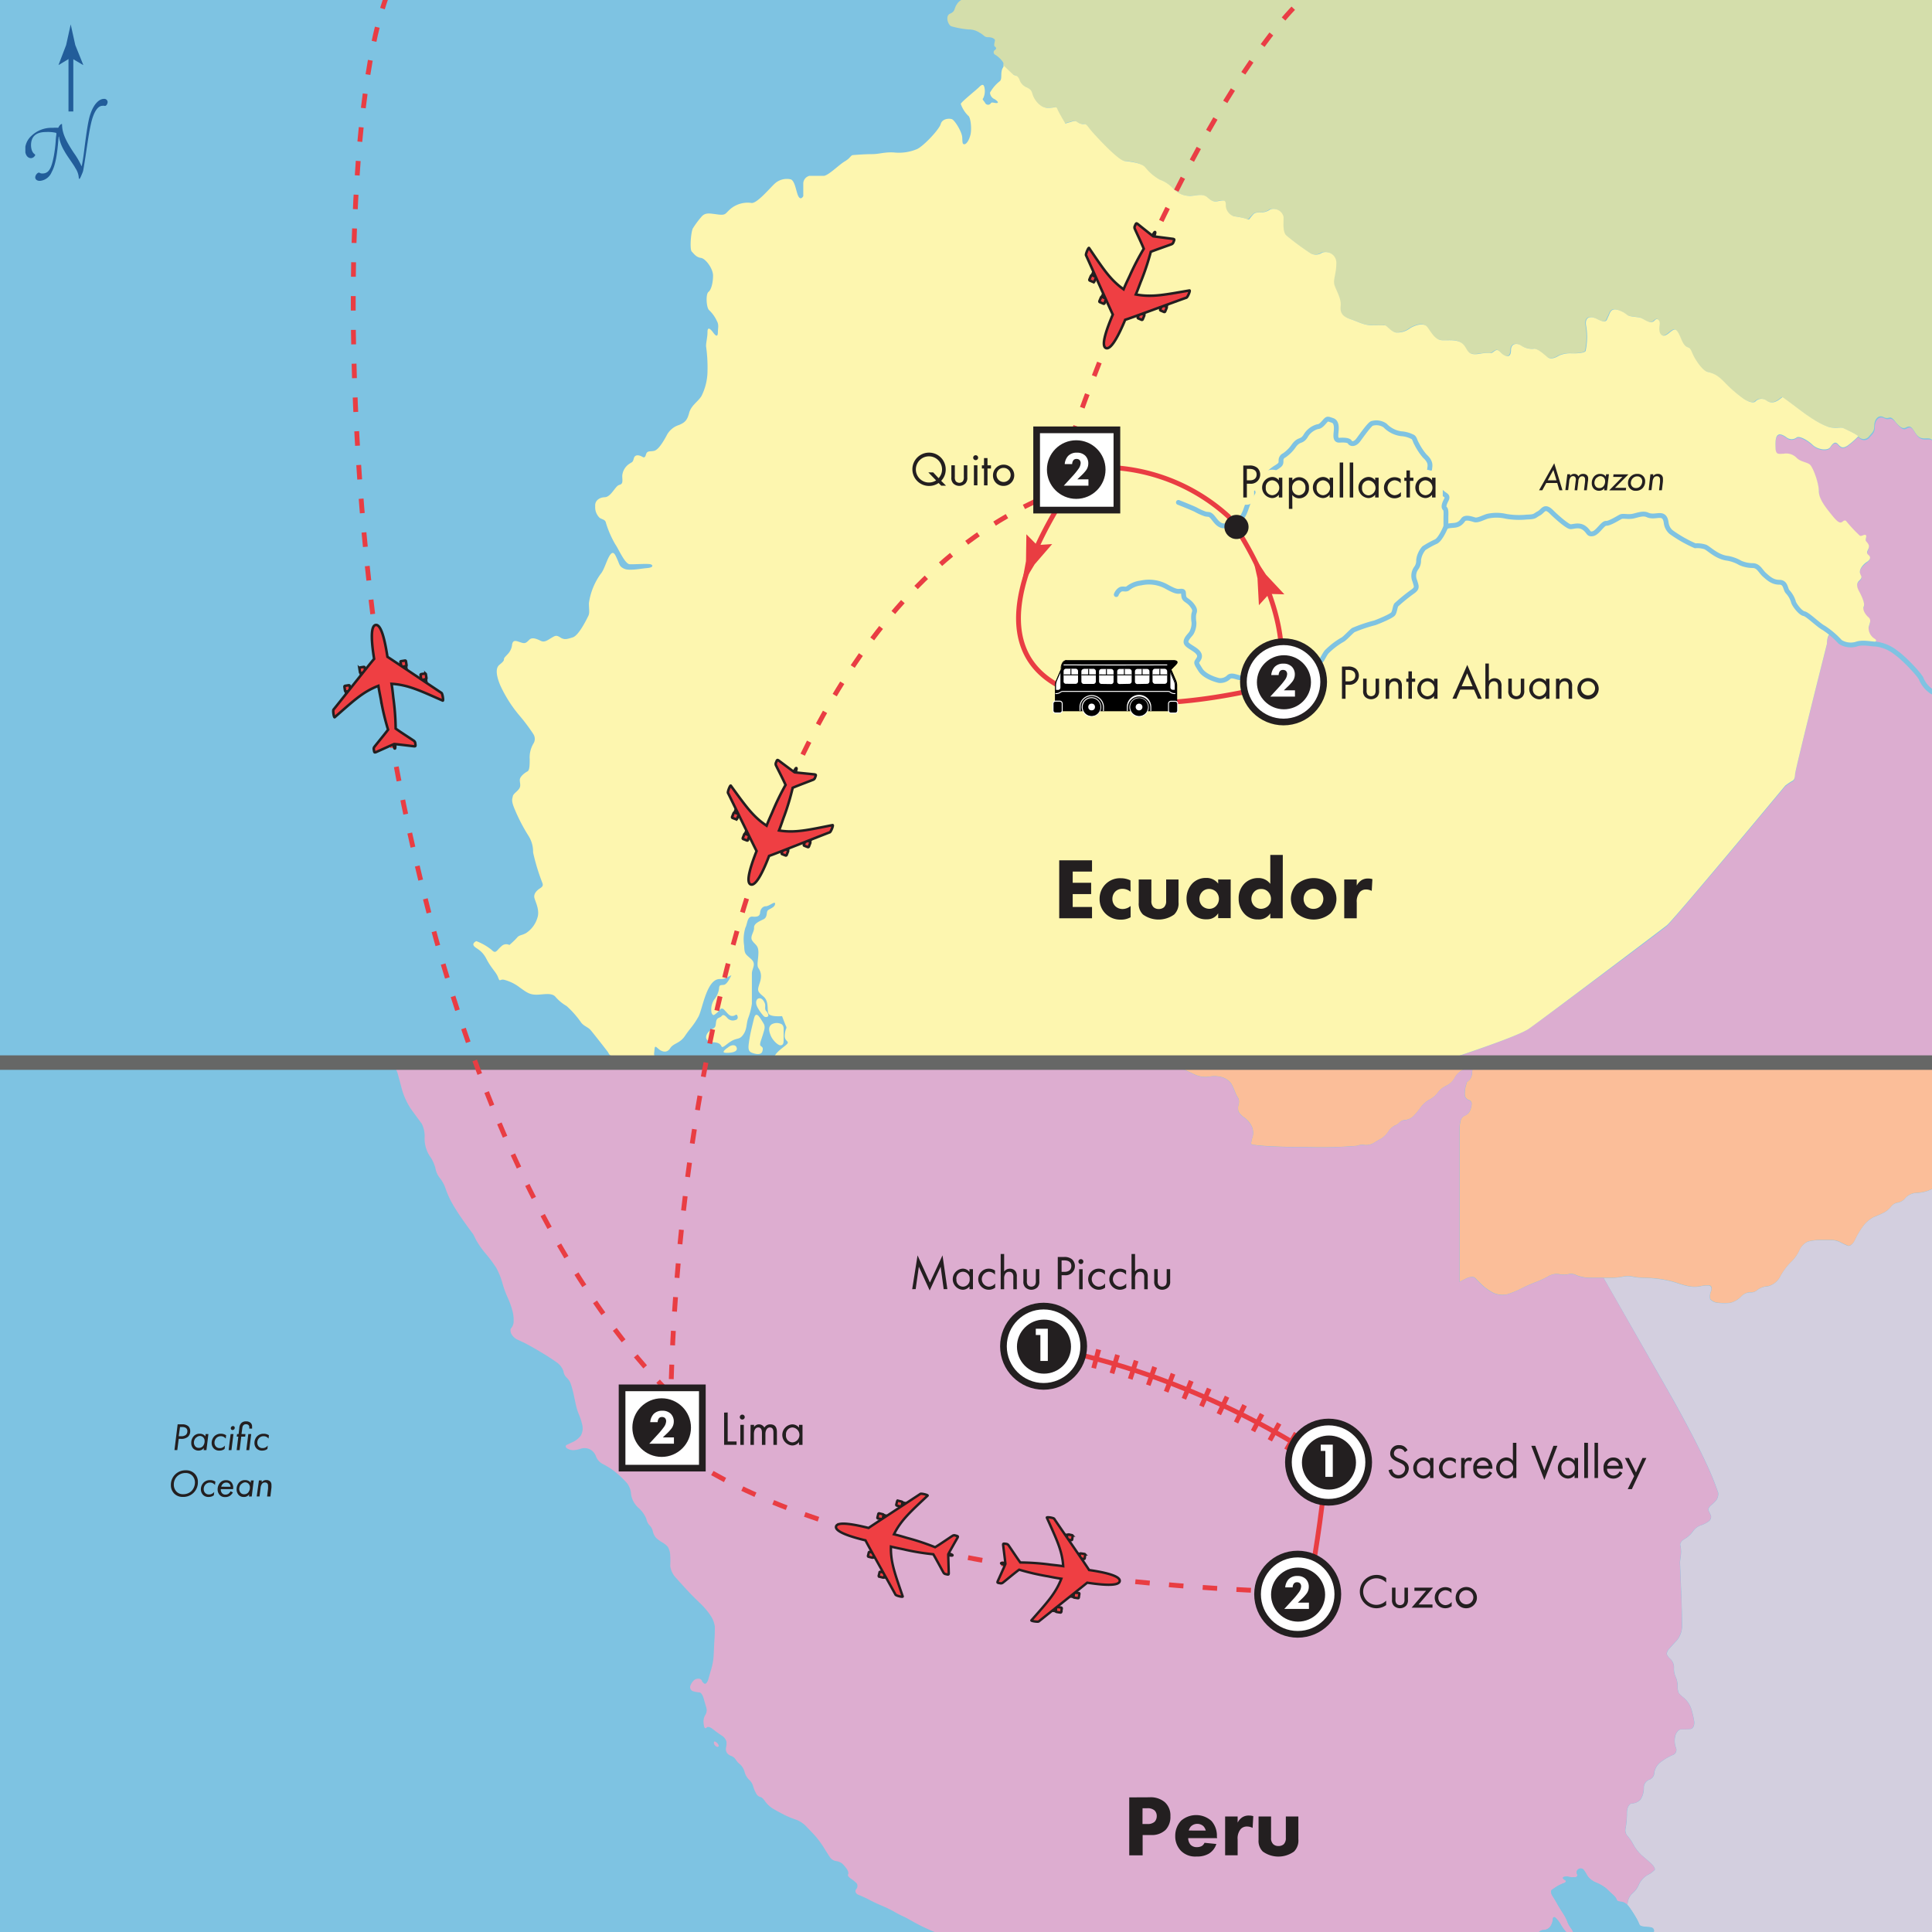 <svg xmlns="http://www.w3.org/2000/svg" xmlns:xlink="http://www.w3.org/1999/xlink" viewBox="0 0 400 400"><rect x="0" y="0" width="400" height="400" fill="#333333" stroke="none"/><defs><style>.a{fill:#e93d42;}.b,.t{fill:#fff;}.b,.f{stroke:#231f20;stroke-width:0.5px;}.c{fill:#231f20;}.d,.e{fill:#225d9a;}.e{stroke:#225d9a;stroke-width:0.75px;}.f{fill:#ef3f43;}.g{fill:#7ec3e2;}.h{fill:#d3cfdf;}.i{fill:#fbbe99;}.j{fill:#ddadd0;}.k{fill:#d4deab;}.l{fill:#dcadd0;}.m{fill:#fdf6af;}.n,.o,.p,.q,.r,.s,.u{fill:none;}.n{stroke:#7fc3e2;}.n,.u{stroke-linecap:round;stroke-linejoin:round;}.o{stroke:#666766;}.o,.u{stroke-width:3px;}.p,.r,.s{stroke:#e93d43;}.p,.q{stroke-dasharray:3 4;}.q{stroke:#ea3d45;}.s{stroke-width:4px;stroke-dasharray:1 3;}.u{stroke:#fdf6af;}</style><symbol id="a" viewBox="0 0 4.31 7.88"><polygon class="a" points="2.16 0 1.44 3.94 0 7.88 2.16 6.89 4.31 7.88 2.88 3.94 2.16 0"/></symbol><symbol id="c" viewBox="0 0 22.28 25.5"><path class="f" d="M7.72,9c0,.17-.08.31-.17.31H6.83c-.09,0-.17-.14-.16-.31v-.7a.17.17,0,0,1,.17-.17h.71a.17.17,0,0,1,.17.17Z"/><polygon class="f" points="7.56 10.4 6.79 10.39 6.8 9.26 7.58 9.27 7.56 10.4"/><path class="f" d="M4.25,12.15c0,.17-.08.31-.17.3H3.36c-.1,0-.17-.14-.16-.31v-.7a.17.17,0,0,1,.17-.16h.72a.16.16,0,0,1,.16.16Z"/><polygon class="f" points="4.09 13.59 3.32 13.58 3.33 12.44 4.11 12.46 4.09 13.59"/><path class="f" d="M14.89,9c0,.17.08.31.17.3h.71c.1,0,.17-.14.16-.31v-.7a.16.16,0,0,0-.17-.16H15a.15.15,0,0,0-.16.17Z"/><polygon class="f" points="15.04 10.4 15.82 10.39 15.8 9.26 15.03 9.27 15.04 10.4"/><path class="f" d="M18.36,12.15c0,.17.08.31.18.3h.71c.09,0,.16-.14.16-.31v-.7a.16.16,0,0,0-.17-.16h-.71a.17.17,0,0,0-.17.17Z"/><polygon class="f" points="18.51 13.59 19.29 13.58 19.27 12.44 18.5 12.46 18.51 13.59"/><path class="f" d="M11.14,25.1c.13,0,.16-.58.21-.86.45.11,2.83.78,3.6,1,.27.07.32,0,.31-.55a.65.65,0,0,0-.22-.57c-.48-.47-2.23-2-3.14-2.92a50,50,0,0,0,.47-5.82c0-.53.1-1.72.08-3.09,3.24.7,5.48,2.3,9.44,4.84.17.13.18-1.37,0-1.54-1.09-1-8.6-8-9.42-8.72,0-2.57-.12-6.61-1.32-6.61s-1.35,4-1.33,6.61C9,7.54,1.49,14.62.4,15.59c-.2.17-.19,1.67,0,1.54,4-2.55,6.19-4.14,9.43-4.84,0,1.36.09,2.56.08,3.09a49.85,49.85,0,0,0,.48,5.81c-.91.89-2.66,2.46-3.15,2.93a.65.65,0,0,0-.22.57c0,.5,0,.62.31.55.77-.21,3.15-.88,3.61-1C11,24.52,11,25.1,11.14,25.1Z"/></symbol><symbol id="e" viewBox="0 0 22.28 25.5"><path class="f" d="M7.72,9c0,.17-.08.31-.17.31H6.83c-.09,0-.17-.14-.16-.31v-.7a.17.17,0,0,1,.17-.17h.71a.17.17,0,0,1,.17.17Z"/><polygon class="f" points="7.56 10.4 6.79 10.39 6.8 9.26 7.58 9.27 7.56 10.4"/><path class="f" d="M4.25,12.15c0,.17-.08.31-.17.3H3.36c-.1,0-.17-.14-.16-.31v-.7a.17.17,0,0,1,.17-.16h.72a.16.16,0,0,1,.16.16Z"/><polygon class="f" points="4.09 13.59 3.32 13.58 3.33 12.44 4.11 12.46 4.09 13.59"/><path class="f" d="M14.89,9c0,.17.08.31.17.3h.71c.1,0,.17-.14.16-.31v-.7a.16.16,0,0,0-.17-.16H15a.15.15,0,0,0-.16.17Z"/><polygon class="f" points="15.04 10.4 15.82 10.39 15.8 9.26 15.03 9.27 15.04 10.4"/><path class="f" d="M18.36,12.15c0,.17.08.31.18.3h.71c.09,0,.16-.14.16-.31v-.7a.16.16,0,0,0-.17-.16h-.71a.17.17,0,0,0-.17.17Z"/><polygon class="f" points="18.51 13.59 19.29 13.58 19.27 12.44 18.5 12.46 18.51 13.59"/><path class="f" d="M11.14,25.1c.13,0,.16-.58.21-.86.45.11,2.83.78,3.6,1,.27.07.32,0,.31-.55a.65.65,0,0,0-.22-.57c-.48-.47-2.23-2-3.14-2.92a50,50,0,0,0,.47-5.82c0-.53.1-1.72.08-3.09,3.24.71,5.48,2.3,9.44,4.84.17.13.18-1.37,0-1.54-1.09-1-8.6-8-9.42-8.72,0-2.57-.12-6.61-1.32-6.61s-1.35,4-1.33,6.61C9,7.54,1.49,14.62.4,15.59c-.2.17-.19,1.67,0,1.54,4-2.55,6.19-4.14,9.43-4.84,0,1.36.09,2.56.08,3.09a49.85,49.85,0,0,0,.48,5.81c-.91.89-2.66,2.46-3.15,2.93a.65.65,0,0,0-.22.57c0,.5,0,.62.31.55.77-.21,3.15-.88,3.61-1C11,24.52,11,25.1,11.14,25.1Z"/></symbol><symbol id="h" viewBox="0 0 6.5 6.5"><rect class="b" x="0.25" y="0.25" width="6" height="6"/><circle class="c" cx="3.21" cy="3.22" r="2.19"/></symbol><symbol id="i" viewBox="0 0 6.5 6.5"><circle class="b" cx="3.25" cy="3.25" r="3"/><circle class="c" cx="3.28" cy="3.28" r="2.02"/></symbol><symbol id="n" viewBox="0 0 12.83 24.36"><path class="d" d="M5,16.1c.09,0,.13,0,.17-.08a1.14,1.14,0,0,1,.42-.5c.08,0,.12,0,.12,0,0,1.28.46,2.42,1.85,4.51a11.57,11.57,0,0,1,1.16,2c0,.09,0,.08.06,0,.11-.49.26-1.42.37-2.33.53-4.26.76-5.19,1.07-6,.51-1.36,1.3-2.1,2-2.1a.52.52,0,0,1,.59.48.83.83,0,0,1-.2.51.3.3,0,0,1-.32.09.74.74,0,0,0-.28,0c-.59,0-1.25.62-1.73,2.52-.28,1.19-.4,1.9-.91,5.33-.11.73-.28,1.78-.34,2.1a2.54,2.54,0,0,1-.2.63c-.06.14-.15.39-.29.65s-.22.12-.22,0a3.08,3.08,0,0,0-.52-1.51c-.32-.62-1.38-2-1.73-2.69a6.3,6.3,0,0,1-.82-2.12c0-.16-.06-.16-.08,0-.23,3.18-.6,4.56-1.08,5.42a2.18,2.18,0,0,1-1.84,1.36c-.51,0-.82-.32-.68-.74a.94.94,0,0,1,.31-.45c.12-.09.23-.12.31-.08a.78.78,0,0,0,.45.12c1,0,1.41-.74,1.79-2.72a21.6,21.6,0,0,0,.29-2.29,10,10,0,0,1,.11-1.08c0-.17,0-.22-.09-.25a5.81,5.81,0,0,0-1.51-.12c-1.53,0-2.32.65-2.35,2,0,1.05.46,1.39.57,1.45a.18.18,0,0,1,0,.29.74.74,0,0,1-.57.33c-.65,0-.93-.71-.93-1.33a3,3,0,0,1,1-2.15,4.52,4.52,0,0,1,3.35-1.24A3.76,3.76,0,0,1,5,16.1Z"/><line class="e" x1="7.09" y1="13.56" x2="7.09" y2="5.02"/><path class="d" d="M7.06,5.19,5.18,6.33l0-.06L6.35,3.21,7.06,0l.71,3.21L9,6.27l0,.06Z"/></symbol></defs><title>11DEcuadorAmazonPeru18</title><polygon class="g" points="-2.44 403 -3 -2.32 402.44 -3 403 402.32 -2.44 403 -2.44 403"/><path class="h" d="M399.08,246.58a8.58,8.58,0,0,1-2.33.42,3.34,3.34,0,0,0-2.25,1,2.62,2.62,0,0,1-1.58,1,2.17,2.17,0,0,0-1.42.83,4.57,4.57,0,0,1-1.5,1.25c-.55.28-1.49.69-2.08.92a6.42,6.42,0,0,0-2.17,1.83,17.56,17.56,0,0,0-1.75,2.92c-.37.83-1,1.35-1.5,1.17a16.5,16.5,0,0,1-1.58-.75,4.29,4.29,0,0,0-1.75-.42h-2.42a10.3,10.3,0,0,0-2.5.33,3.6,3.6,0,0,0-1.75,1.83,8,8,0,0,1-1.75,2.42,12.33,12.33,0,0,0-2.17,2.92,4,4,0,0,1-2.58,2.08,3.9,3.9,0,0,0-2.17.75,1.89,1.89,0,0,1-1.5.5,2.73,2.73,0,0,0-1.92.92,4.83,4.83,0,0,1-2.17,1.25,11.35,11.35,0,0,1-2.5,0,2.36,2.36,0,0,1-1.67-.75,2.78,2.78,0,0,1,.17-1.67c.23-.6,0-1.12-.42-1.17a6.5,6.5,0,0,0-1.83.17,6.62,6.62,0,0,1-2.33,0,16.74,16.74,0,0,1-2.42-.67,20.39,20.39,0,0,0-3.08-.75,26.84,26.84,0,0,0-3.58-.33,13.3,13.3,0,0,1-2.58-.25,4.89,4.89,0,0,0-2,0,12.75,12.75,0,0,1-2.5.25H332l13.53,23.65c2.73,4.77,6.13,11.23,7.55,14.35a56.12,56.12,0,0,1,2.67,6.5,2.41,2.41,0,0,1-.33,1.42,7,7,0,0,1-1.17,1.17c-.41.32-.64.81-.5,1.08s.36.76.5,1.08a1.14,1.14,0,0,1-.5,1.17,5.7,5.7,0,0,1-1.67.83,3.39,3.39,0,0,0-1.58,1.25,5.8,5.8,0,0,1-1.75,1.58c-.6.32-1,.92-.83,1.33a6,6,0,0,1,.08,2.08l-.17,1.33.25,6.08c.14,3.35.21,6.76.17,7.58a4.83,4.83,0,0,1-1.08,2.58c-.55.6-1.26,1.38-1.58,1.75a1.72,1.72,0,0,0-.5,1.08,3,3,0,0,0,.83,1.08,2.39,2.39,0,0,1,.67,1.75,3.86,3.86,0,0,0,.33,1.83,4.73,4.73,0,0,1,.42,1.92,3.53,3.53,0,0,0,.25,1.5,10,10,0,0,0,1.17,1.08,5.17,5.17,0,0,1,1.33,1.92,18.7,18.7,0,0,1,.67,2.75c.14.87-.2,1.62-.75,1.67s-1.41.08-1.92.08-1.07.64-1.25,1.42a4.2,4.2,0,0,0,.17,2.42,1.13,1.13,0,0,1-.75,1.5,12.07,12.07,0,0,0-2.5,1.5,3.35,3.35,0,0,0-1.25,2.17,1.51,1.51,0,0,1-1.08,1.42,1.78,1.78,0,0,0-1.08,1.75,4.39,4.39,0,0,1-.67,2.33,2.54,2.54,0,0,1-1.75.83c-.6,0-1.08.86-1.08,1.92a18.53,18.53,0,0,1-.25,3.08,1.86,1.86,0,0,0,.25,1.58,9.25,9.25,0,0,1,1.33,1.92,9.37,9.37,0,0,0,1.75,2.25c.5.41,1.37,1.16,1.92,1.67s.89,1.1.75,1.33a5.22,5.22,0,0,1-1.5,1.08,4.41,4.41,0,0,0-1.75,1.92A4.76,4.76,0,0,1,338,392a3.1,3.1,0,0,0-1,1.92,4.26,4.26,0,0,1-.1.46,2.77,2.77,0,0,1,.35.38,25.34,25.34,0,0,1,1.42,2.17,10.73,10.73,0,0,1,.75,1.5c0,.18.35.37.67.42s1,.12,1.58.17.89.46.75.92,0,.8.42.75a1.76,1.76,0,0,1,1.25.5c.31.31.83.87,1.2,1.28l57.72-.09-.19-158a16.84,16.84,0,0,1-2,1.46Z"/><path class="i" d="M237.67,220.58a18.36,18.36,0,0,1,4.17-.08,12.76,12.76,0,0,1,2.75.67l2.67,1.25a5.31,5.31,0,0,0,3,.5,5.87,5.87,0,0,1,2.67.08,3.79,3.79,0,0,1,1.92,1.25,12.12,12.12,0,0,1,.83,1.75,6,6,0,0,0,.67,1.33,1.79,1.79,0,0,1,.08,1.33,2.75,2.75,0,0,0,0,1.5,4,4,0,0,0,1.25,1.25,4.92,4.92,0,0,1,1.5,1.83,3.34,3.34,0,0,1,.17,2.08,5.61,5.61,0,0,0-.33,1.5c0,.32,4.5.62,10,.66h1.5a89.84,89.84,0,0,0,10.5-.26,2.52,2.52,0,0,1,1.5-.17,3.18,3.18,0,0,0,1.92-.42c.5-.32,1.22-.73,1.58-.92a5.12,5.12,0,0,0,1.42-1.42,3.59,3.59,0,0,1,1.33-1.25,2.41,2.41,0,0,0,1-.67,1.83,1.83,0,0,1,1.25-.5,2.88,2.88,0,0,0,1.67-.83,14.49,14.49,0,0,0,1.5-1.83,5.62,5.62,0,0,1,1.83-1.58,4.71,4.71,0,0,0,1.67-1.42,4.65,4.65,0,0,1,1.75-1.42,3.86,3.86,0,0,0,1.67-1.5,4,4,0,0,1,1.17-1.42,6,6,0,0,1,1.33-.67,2.25,2.25,0,0,1,.92-.08l.33.08-.08,1a2.38,2.38,0,0,1-.58,1.42l-.5.42-.25.92a5.8,5.8,0,0,0-.17,1.75,1.18,1.18,0,0,0,.75,1,.87.87,0,0,1,.67.75,4.32,4.32,0,0,1-.25,1.25,2.44,2.44,0,0,1-.58.92,4,4,0,0,1-.75.42,1.58,1.58,0,0,0-.67.83,6.94,6.94,0,0,0-.25,1.92v31.58l1.33-.67c.73-.37,1.56-.44,1.83-.17l1.5,1.5a10.29,10.29,0,0,0,2.42,1.67,4.65,4.65,0,0,0,2.83.25,18.55,18.55,0,0,0,2.83-1.17,29.77,29.77,0,0,1,3-1.33,18.18,18.18,0,0,0,2.67-1.25,3.36,3.36,0,0,1,2.17-.42,4.89,4.89,0,0,0,2,0,2.32,2.32,0,0,1,1.67.25,8,8,0,0,0,3.17.5h3.92a12.75,12.75,0,0,0,2.5-.25,4.89,4.89,0,0,1,2,0,13.3,13.3,0,0,0,2.58.25,26.84,26.84,0,0,1,3.58.33,20.39,20.39,0,0,1,3.08.75,16.74,16.74,0,0,0,2.42.67,6.62,6.62,0,0,0,2.33,0,6.5,6.5,0,0,1,1.83-.17c.46,0,.65.57.42,1.17a2.78,2.78,0,0,0-.17,1.67,2.36,2.36,0,0,0,1.67.75,11.35,11.35,0,0,0,2.5,0,4.83,4.83,0,0,0,2.17-1.25,2.73,2.73,0,0,1,1.92-.92,1.89,1.89,0,0,0,1.5-.5,3.9,3.9,0,0,1,2.17-.75,4,4,0,0,0,2.58-2.08,12.33,12.33,0,0,1,2.17-2.92,8,8,0,0,0,1.75-2.42,3.6,3.6,0,0,1,1.75-1.83,10.3,10.3,0,0,1,2.5-.33h2.42a4.29,4.29,0,0,1,1.75.42,16.5,16.5,0,0,0,1.58.75c.46.18,1.13-.34,1.5-1.17a17.56,17.56,0,0,1,1.75-2.92,6.42,6.42,0,0,1,2.17-1.83c.6-.23,1.53-.64,2.08-.92a4.57,4.57,0,0,0,1.5-1.25,2.17,2.17,0,0,1,1.42-.83,2.62,2.62,0,0,0,1.58-1,3.34,3.34,0,0,1,2.25-1,8.58,8.58,0,0,0,2.33-.42l1.75-.75a16.84,16.84,0,0,0,2-1.46l0-24.38-172.16.28a4.19,4.19,0,0,0,2.21.56A33.55,33.55,0,0,0,237.67,220.58Z"/><path class="j" d="M82.33,222.25c.18.64.6,2.18.92,3.42a14.56,14.56,0,0,0,2,4.17l2.08,2.83a5.9,5.9,0,0,1,.58,3,6.68,6.68,0,0,0,1,3.58,7.65,7.65,0,0,1,1.25,2.67,4.45,4.45,0,0,0,.92,2,7,7,0,0,1,1.17,2.17,18.48,18.48,0,0,0,1.25,2.83c.46.83,1.25,2.1,1.75,2.83s1.33,1.9,1.83,2.58l.92,1.25.58,1.17a18.45,18.45,0,0,0,2,2.83,27.68,27.68,0,0,1,2.17,2.92,14.87,14.87,0,0,1,1.25,3.08,20.21,20.21,0,0,0,1.08,3,17.29,17.29,0,0,1,1,2.75,7.38,7.38,0,0,1,.25,2.5,2.31,2.31,0,0,1-.5,1.17c-.18.14-.18.63,0,1.08a2.75,2.75,0,0,0,1.25,1.25c.5.23,1.29.6,1.75.83s1.47.79,2.25,1.25l2.08,1.25c.37.23,1.27.83,2,1.33a3.76,3.76,0,0,1,1.5,1.92,2.29,2.29,0,0,0,.67,1.33,3,3,0,0,1,.83,1.25,19.29,19.29,0,0,1,.58,2.08l.5,2.33a12.34,12.34,0,0,0,.67,2.08,12.13,12.13,0,0,1,.67,2.17,3.12,3.12,0,0,1-.33,2.08,4.4,4.4,0,0,1-1.5,1.25l-1.42.67c-.27.14-.27.44,0,.67a2.43,2.43,0,0,0,1.33.42,5.38,5.38,0,0,0,1.67-.33,2.6,2.6,0,0,1,1.83.17,2.67,2.67,0,0,1,1.25,1.5,2.94,2.94,0,0,0,1.5,1.58,15.62,15.62,0,0,1,2.67,1.75,20.68,20.68,0,0,1,2.25,2.17,4.24,4.24,0,0,1,.83,2.33,4.73,4.73,0,0,0,1.5,2.75,6.18,6.18,0,0,1,1.67,2.33,2.62,2.62,0,0,0,.67,1.33,2.52,2.52,0,0,1,.67,1.25,3.05,3.05,0,0,0,.67,1.33,6.77,6.77,0,0,0,1.25.92,4.89,4.89,0,0,1,1.17.92,3.8,3.8,0,0,1,.5,1.75,18.36,18.36,0,0,1,0,2.25,4.54,4.54,0,0,0,1.25,2.5c.73.83,1.86,2.06,2.5,2.75s1.77,1.81,2.5,2.5a15.56,15.56,0,0,1,1.23,1.33,12.33,12.33,0,0,1,.93,1.25,5.43,5.43,0,0,1,.83,2.17c0,.46,0,1.7-.08,2.75s-.12,2.55-.17,3.33a12.93,12.93,0,0,1-.42,2.5c-.18.6-.48,1.65-.67,2.33s-.56,1.1-.83.92-.5-.45-.5-.58-.23-.33-.5-.42a1.41,1.41,0,0,0-1.08.25,2.73,2.73,0,0,0-.83,1.25.87.87,0,0,0,.58,1.08,6,6,0,0,0,1.33.25c.27,0,.65.53.83,1.17s.45,1.54.58,2a1.85,1.85,0,0,1-.17,1.42,2.69,2.69,0,0,0-.42,1.33,4.88,4.88,0,0,0,.17,1.25c.09.28.32.31.5.08s.75-.08,1.25.33,1.33,1,1.83,1.33a2.25,2.25,0,0,1,1,1.25,3.76,3.76,0,0,1-.08,1.25,1.49,1.49,0,0,0,.17,1.08,1.91,1.91,0,0,0,.92.67,1.81,1.81,0,0,1,.92.75,3.81,3.81,0,0,0,.92,1,3.44,3.44,0,0,1,.92,1.58,3.45,3.45,0,0,0,.92,1.58,2.78,2.78,0,0,1,.83,1.33,7.15,7.15,0,0,0,.67,1.58,1.35,1.35,0,0,0,.83.67c.23,0,.68.41,1,.92a5.9,5.9,0,0,0,1.75,1.58c.64.37,1.69.93,2.33,1.25a18,18,0,0,0,2.25.92,5.55,5.55,0,0,1,1.92,1.17c.46.46,1.32,1.36,1.92,2a20.16,20.16,0,0,1,2,2.67c.5.83,1.1,1.76,1.33,2.08a1.89,1.89,0,0,0,1.17.67,2.76,2.76,0,0,1,1.25.5,6.57,6.57,0,0,1,1,1.17c.28.41.39.9.25,1.08s.09.56.5.83a10,10,0,0,1,1.25,1,1,1,0,0,1-.08,1.25c-.32.41-.1.94.5,1.17a25.52,25.52,0,0,1,2.33,1.08c.69.37,1.81.89,2.5,1.17a23.42,23.42,0,0,1,2.42,1.17c.64.37,1.5.82,1.92,1s1.46.75,2.33,1.25a41.7,41.7,0,0,0,4,1.92,18.38,18.38,0,0,1,3.25,1.67c.3.24.78.66,1.23,1.09l121.14-.19a9.38,9.38,0,0,0-.29-1.15,1.93,1.93,0,0,1,0-1.25,1.29,1.29,0,0,1,1.08-.5,1.82,1.82,0,0,0,1.33-.75,3.23,3.23,0,0,0,.5-1.5c0-.41.26-.53.58-.25a6.08,6.08,0,0,1,1.08,1.42,8.35,8.35,0,0,0,1.17,1.58,2.91,2.91,0,0,0,1.17.75c.28,0,.42-.18.33-.5a4.76,4.76,0,0,0-.67-1.25,4.79,4.79,0,0,1-.67-1.25,9.37,9.37,0,0,0-.92-1.75c-.41-.64-.94-1.5-1.17-1.92s-.68-1.16-1-1.67-.36-1.07-.08-1.25l1-.67a8.33,8.33,0,0,1,1.42-.67c.5-.18.62-.48.25-.67s-.52-.45-.33-.58a1.61,1.61,0,0,1,1.08-.08,5,5,0,0,0,1.42.08.42.42,0,0,0,.33-.67.77.77,0,0,1,.33-1,.81.81,0,0,1,1.08.17c.23.32.6.92.83,1.33a4.32,4.32,0,0,0,1.83,1.33,7.76,7.76,0,0,1,2.08,1.25c.37.37,1,.93,1.33,1.25a2.55,2.55,0,0,1,.75,1c0,.23.46.42.92.42a2.15,2.15,0,0,1,1.24.62,4.26,4.26,0,0,0,.1-.46,3.1,3.1,0,0,1,1-1.92,4.76,4.76,0,0,0,1.33-1.83,4.41,4.41,0,0,1,1.75-1.92,5.22,5.22,0,0,0,1.5-1.08c.14-.23-.2-.83-.75-1.33s-1.41-1.25-1.92-1.67a9.37,9.37,0,0,1-1.75-2.25,9.25,9.25,0,0,0-1.33-1.92,1.86,1.86,0,0,1-.25-1.58,18.53,18.53,0,0,0,.25-3.08c0-1.05.49-1.92,1.08-1.92a2.54,2.54,0,0,0,1.75-.83,4.39,4.39,0,0,0,.67-2.33,1.78,1.78,0,0,1,1.08-1.75,1.51,1.51,0,0,0,1.08-1.42,3.35,3.35,0,0,1,1.25-2.17,12.07,12.07,0,0,1,2.5-1.5,1.13,1.13,0,0,0,.75-1.5,4.2,4.2,0,0,1-.17-2.42c.18-.78.75-1.42,1.25-1.42s1.37,0,1.92-.08.89-.8.75-1.67a18.7,18.7,0,0,0-.67-2.75,5.17,5.17,0,0,0-1.33-1.92,10,10,0,0,1-1.17-1.08,3.53,3.53,0,0,1-.25-1.5,4.73,4.73,0,0,0-.42-1.92,3.86,3.86,0,0,1-.33-1.83,2.39,2.39,0,0,0-.67-1.75,3,3,0,0,1-.83-1.08,1.72,1.72,0,0,1,.5-1.08c.32-.37,1-1.15,1.58-1.75a4.83,4.83,0,0,0,1.08-2.58c0-.83,0-4.24-.17-7.58l-.25-6.08.17-1.33a6,6,0,0,0-.08-2.08c-.14-.41.24-1,.83-1.33a5.8,5.8,0,0,0,1.75-1.58,3.39,3.39,0,0,1,1.58-1.25,5.7,5.7,0,0,0,1.67-.83,1.14,1.14,0,0,0,.5-1.17c-.14-.32-.36-.81-.5-1.08s.09-.76.5-1.08a7,7,0,0,0,1.17-1.17,2.41,2.41,0,0,0,.33-1.42,56.12,56.12,0,0,0-2.67-6.5c-1.42-3.12-4.82-9.57-7.55-14.35L332,264.58h-2.42a8,8,0,0,1-3.17-.5,2.32,2.32,0,0,0-1.67-.25,4.89,4.89,0,0,1-2,0,3.36,3.36,0,0,0-2.17.42,18.18,18.18,0,0,1-2.67,1.25,29.77,29.77,0,0,0-3,1.33,18.55,18.55,0,0,1-2.83,1.17,4.65,4.65,0,0,1-2.83-.25,10.29,10.29,0,0,1-2.42-1.67l-1.5-1.5c-.28-.28-1.1-.2-1.83.17l-1.33.67V233.83a6.94,6.94,0,0,1,.25-1.92,1.58,1.58,0,0,1,.67-.83,4,4,0,0,0,.75-.42,2.44,2.44,0,0,0,.58-.92,4.32,4.32,0,0,0,.25-1.25.87.87,0,0,0-.67-.75,1.18,1.18,0,0,1-.75-1,5.8,5.8,0,0,1,.17-1.75l.25-.92.5-.42a2.38,2.38,0,0,0,.58-1.42l.08-1-.33-.08a2.25,2.25,0,0,0-.92.08,6,6,0,0,0-1.33.67,4,4,0,0,0-1.17,1.42,3.86,3.86,0,0,1-1.67,1.5,4.65,4.65,0,0,0-1.75,1.42,4.71,4.71,0,0,1-1.67,1.42,5.62,5.62,0,0,0-1.83,1.58,14.49,14.49,0,0,1-1.5,1.83,2.88,2.88,0,0,1-1.67.83,1.83,1.83,0,0,0-1.25.5,2.41,2.41,0,0,1-1,.67,3.59,3.59,0,0,0-1.33,1.25,5.12,5.12,0,0,1-1.42,1.42c-.37.18-1.08.6-1.58.92a3.18,3.18,0,0,1-1.92.42,2.52,2.52,0,0,0-1.5.17,89.84,89.84,0,0,1-10.5.26H269c-5.5,0-10-.34-10-.66a5.61,5.61,0,0,1,.33-1.5,3.34,3.34,0,0,0-.17-2.08,4.92,4.92,0,0,0-1.5-1.83,4,4,0,0,1-1.25-1.25,2.75,2.75,0,0,1,0-1.5,1.79,1.79,0,0,0-.08-1.33,6,6,0,0,1-.67-1.33,12.12,12.12,0,0,0-.83-1.75,3.79,3.79,0,0,0-1.92-1.25,5.87,5.87,0,0,0-2.67-.08,5.31,5.31,0,0,1-3-.5l-2.67-1.25a12.76,12.76,0,0,0-2.75-.67,18.36,18.36,0,0,0-4.17.08,33.55,33.55,0,0,1-4.83.25,4.19,4.19,0,0,1-2.21-.56L81,220.52a2.27,2.27,0,0,0,.35.23A2.7,2.7,0,0,1,82.33,222.25Z"/><path class="j" d="M148.08,360.58c-.23-.09-.34.1-.25.42a1,1,0,0,0,.67.67c.27,0,.39-.14.25-.42A1.55,1.55,0,0,0,148.08,360.58Z"/><path class="g" d="M342.83,400.67c-.37,0-.55-.29-.42-.75s-.2-.87-.75-.92-1.26-.12-1.58-.17-.62-.23-.67-.42a10.73,10.73,0,0,0-.75-1.5,25.34,25.34,0,0,0-1.42-2.17,2.77,2.77,0,0,0-.35-.38,2.15,2.15,0,0,0-1.24-.62c-.46,0-.87-.19-.92-.42a2.55,2.55,0,0,0-.75-1c-.37-.32-1-.88-1.33-1.25a7.76,7.76,0,0,0-2.08-1.25,4.32,4.32,0,0,1-1.83-1.33c-.23-.41-.6-1-.83-1.33a.81.81,0,0,0-1.08-.17.77.77,0,0,0-.33,1,.42.42,0,0,1-.33.67,5,5,0,0,1-1.42-.08,1.61,1.61,0,0,0-1.08.08c-.18.14,0,.4.33.58s.25.48-.25.67a8.33,8.33,0,0,0-1.42.67l-1,.67c-.28.18-.24.75.08,1.25s.77,1.25,1,1.67.75,1.28,1.17,1.92a9.37,9.37,0,0,1,.92,1.75,4.79,4.79,0,0,0,.67,1.25,4.76,4.76,0,0,1,.67,1.25c.09.32-.06.55-.33.5a2.91,2.91,0,0,1-1.17-.75,8.35,8.35,0,0,1-1.17-1.58,6.08,6.08,0,0,0-1.08-1.42c-.32-.28-.58-.16-.58.25a3.23,3.23,0,0,1-.5,1.5,1.82,1.82,0,0,1-1.33.75,1.29,1.29,0,0,0-1.08.5,1.93,1.93,0,0,0,0,1.25,9.38,9.38,0,0,1,.29,1.15l26.41,0c-.37-.41-.89-1-1.2-1.28A1.76,1.76,0,0,0,342.83,400.67Z"/><path class="k" d="M199.8-1.4a6.5,6.5,0,0,1-.5,1.15c-.3.35-.75.4-1.2,1.15-.65.95-.25,1.45-1.45,1.95-1,.5-.35,2.4.35,2.6a18.64,18.64,0,0,0,3.54.65,4,4,0,0,1,2.25.65c1.1.6.95.95,1.8.95s1.35.35,1.4.6-.35,1.1,0,1.35.3.5,0,.7a.56.56,0,0,0,0,.95,5.32,5.32,0,0,1,1.35,1.15c.4.45.5.7.35,1.1.45.45,1.5,1.5,1.9,1.8s.85,0,1.35,1.1a2.52,2.52,0,0,0,1.5,1.6c.85.45,1,.55,1.25,1.55s1.45,2.7,3.1,2.7,1.8-.35,2,.25,1.65,3,1.65,3,.45-.15,1-.3.95-.4,1.5,0a2,2,0,0,0,1.4.4c.55,0,.65.4,1.7,1.65s5.34,5.94,6.64,6,3.54.4,4.29,1.3a10,10,0,0,0,3,2.55,6.87,6.87,0,0,1,2.9,2,4.75,4.75,0,0,0,3.84,1.35c.9,0,2.15-.45,3.1.3s1.3,1,2.3.8,1.5-.35,1.55.7a2.43,2.43,0,0,0,1.7,2.45,15.81,15.81,0,0,1,2.5.5c.7.4.6,0,1.1-.45s.5-.85,1.7-.85a3.42,3.42,0,0,0,2.25-.65,2.14,2.14,0,0,1,2.7,1.55c0,1-.25,3,.55,3.84A58.13,58.13,0,0,0,271,52.27a2.25,2.25,0,0,0,2.6,0,2.21,2.21,0,0,1,2.94,2.25c0,2.35-.75,3.39-.3,4.69s1.35,2.75,1.2,4.09.3,2.2,1.95,2.7,2.9,1.3,4.44,1.3,2.3.1,2.7,0,1.3,1.35,2.4,1.5a4.28,4.28,0,0,0,2.9-.9c.85-.5,2.75-1.35,3.54-.25s1.55,2.7,3.1,2.75,3.3-.3,4.34.85.7,2.35,3.4,1.95,2,.25,3-.5,1.2.25,2.1.8,1.4,0,1.4-1.1,1-1.6,2.1-.9a3.91,3.91,0,0,0,2.7.65c.8,0,2,1.3,2.75,1.75s1.55.2,2.35-.3a5.75,5.75,0,0,1,2.4-.5s2.64.15,3.14-.45a13.81,13.81,0,0,0,.1-5.34c-.2-1.1.25-2.35,2.4-1.25,2,1,1.8.1,2.2-.55s.45-2,2.25-1.3,1.25,1.1,2.84,1.3,1.45.05,2.4.65,1.5.7,2.15.1,1.15,0,1,.85-.2,1.75.4,2.2c.95.7,2-1.3,2.85-1.1.4.1.75.75,1,1.45.6,1.45.9,1.95,1.6,2.2s.7.85,1.35,2.1,1.8,2.85,2.75,3c2.1.5,2.95,1.7,4.34,3a29.51,29.51,0,0,0,3,2.5c.8.55,2,1,2.5.65a1.71,1.71,0,0,1,2.35-.2c1.7,1.15,3.1-.85,3.35-.7,2.7,1.85,6.14,4.94,9.34,6.09,1.5.5,2.6,0,3.2.3.37.17,1.13.52,1.84.89a6.34,6.34,0,0,1,1.24.76l.07.05h0l.07.06a1.41,1.41,0,0,0,2.2,0c.65-.8,1.1-1,1.1-2.2s.75-2.4,1.95-1.8,1.2-.6,2.3.8,1.7,1.65,2.3,1.35,1-.4,1.65.65,1.1,1.6,2.2,1.6,1.5-.15,1.9,1,1.32,3,2.1,3.17L402.44-3,219.1-2.7a.51.51,0,0,1-.55,0l-17.77,0A3,3,0,0,0,199.8-1.4Z"/><path class="l" d="M400.46,92c-.4-1.2-.85-1-1.9-1s-1.55-.55-2.2-1.6-1-1-1.65-.65-1.15,0-2.3-1.35-1.1-.2-2.3-.8-1.95.6-1.95,1.8-.45,1.4-1.1,2.2a1.41,1.41,0,0,1-2.2,0c-.05,0-.1,0-.15-.1a15.91,15.91,0,0,1-2.25,1.95c-1,.6-1.4.3-1.95-.35s-1.1-.1-1.6.65-2.5.55-3.65-.5-2.7-1.85-3.25-1.55a1.71,1.71,0,0,1-2.15,0c-2.2-1.65-2.34.25-2.25,2.4.1,1.3.75,1,1.65,1a3,3,0,0,1,2.65.8c.85.9,2.15.95,2.8,1.45s1.85,3.79,1.85,5.49,1.6,3.49,2.8,5.09,1.75,1.6,2.15,1.2.7-.1.7-.1a29.78,29.78,0,0,0,2.8,3c.35.3.95-.3,1.25-.1s-.2,1,.1,1.3c.5.6.65.85.5,1.45s-.55.85,0,1.4.2,1-.4,1.45-1.55,1.4-1.4,2.15.75.9-.15,1.7-.15,2,.2,2.6,1.1,2.1.75,2.75.3,1.65,1,2.25.1,1.4,0,2.15a2.66,2.66,0,0,0,1.3,2.3c.8.5-.45,1.35-1.75.95s-1.5,0-2.94.35-2-.2-3.59-1.85-1.65,1.6-1.65,1.6-6.54,25.81-6.59,27-.35,1.25-.75,1.45a12.71,12.71,0,0,0-1.3.9s-23.07,27.71-24.51,28.91S319.28,211.09,316.53,213s-19.47,7.29-19.47,7.29l-.65.24,106.31-.17-.16-125.21C401.78,95,400.84,93.12,400.46,92Z"/><path class="m" d="M316.53,213c2.75-1.9,27.11-20.27,28.56-21.42s24.51-28.91,24.51-28.91a12.71,12.71,0,0,1,1.3-.9c.4-.2.7-.35.75-1.45s6.59-27,6.59-27,0-3.25,1.65-1.6,2.15,2.25,3.59,1.85,1.65-.7,2.94-.35,2.55-.45,1.75-.95a2.66,2.66,0,0,1-1.3-2.3c.1-.75.7-1.55,0-2.15s-1.3-1.6-1-2.25-.45-2.15-.75-2.75-1.1-1.75-.2-2.6.25-.95.15-1.7.75-1.75,1.4-2.15,1-.95.4-1.45-.2-.8,0-1.4,0-.85-.5-1.45c-.3-.3.25-1.1-.1-1.3s-.9.4-1.25.1a29.78,29.78,0,0,1-2.8-3s-.25-.3-.7.1-.9.35-2.15-1.2-2.8-3.4-2.8-5.09-1.2-4.94-1.85-5.49-1.95-.55-2.8-1.45a3,3,0,0,0-2.65-.8c-.9,0-1.55.3-1.65-1-.1-2.15,0-4,2.25-2.4a1.71,1.71,0,0,0,2.15,0c.55-.3,2.15.5,3.25,1.55s3.15,1.25,3.65.5,1-1.3,1.6-.65.95.95,1.95.35a15.91,15.91,0,0,0,2.25-1.95s.05,0,.08,0h0l-.07-.05a7.55,7.55,0,0,0-1.24-.76c-.71-.37-1.47-.72-1.84-.89-.6-.3-1.7.2-3.2-.3-3.2-1.15-6.64-4.24-9.34-6.09-.25-.15-1.65,1.85-3.35.7a1.71,1.71,0,0,0-2.35.2c-.5.4-1.7-.1-2.5-.65a29.51,29.51,0,0,1-3-2.5c-1.4-1.35-2.25-2.55-4.34-3-.95-.2-2.1-1.85-2.75-3s-.65-1.85-1.35-2.1-1-.75-1.6-2.2c-.3-.7-.65-1.35-1-1.45-.8-.2-1.9,1.8-2.85,1.1-.6-.45-.5-1.4-.4-2.2s-.45-1.45-1-.85-1.2.45-2.15-.1-.8-.45-2.4-.65-1-.6-2.84-1.3-1.9.7-2.25,1.3-.2,1.55-2.2.55c-2.15-1.1-2.6.15-2.4,1.25a13.81,13.81,0,0,1-.1,5.34c-.5.6-3.14.45-3.14.45a5.75,5.75,0,0,0-2.4.5c-.8.5-1.7.8-2.35.3s-1.95-1.75-2.75-1.75a3.91,3.91,0,0,1-2.7-.65c-1.1-.7-2.1-.25-2.1.9s-.45,1.6-1.4,1.1-1.15-1.55-2.1-.8-.35.05-3,.5-2.35-.85-3.4-1.95-2.8-.8-4.34-.85-2.29-1.7-3.1-2.75-2.7-.25-3.54.25a4.28,4.28,0,0,1-2.9.9c-1.1-.15-1.95-1.55-2.4-1.5s-1.15,0-2.7,0-2.79-.75-4.44-1.3-2.1-1.35-1.95-2.7-.7-2.8-1.2-4.09.3-2.35.3-4.69a2.21,2.21,0,0,0-2.94-2.25,2.25,2.25,0,0,1-2.6,0,58.13,58.13,0,0,1-4.84-3.59c-.8-.85-.5-2.8-.55-3.84a2.14,2.14,0,0,0-2.7-1.55,3.42,3.42,0,0,1-2.25.65c-1.2,0-1.25.35-1.7.85s-.4.85-1.1.45a15.81,15.81,0,0,0-2.5-.5,2.43,2.43,0,0,1-1.7-2.45c0-1-.55-.9-1.55-.7s-1.35,0-2.3-.8-2.2-.35-3.1-.3a4.75,4.75,0,0,1-3.84-1.35,6.87,6.87,0,0,0-2.9-2,10,10,0,0,1-3-2.55c-.75-.9-3-1.15-4.29-1.3s-5.54-4.74-6.64-6-1.15-1.65-1.7-1.65a2,2,0,0,1-1.4-.4c-.55-.4-.95-.15-1.5,0s-1,.3-1,.3-1.4-2.35-1.65-3-.4-.25-2-.25-2.79-1.7-3.1-2.7-.4-1.1-1.25-1.55a2.52,2.52,0,0,1-1.5-1.6c-.5-1.1-.9-.7-1.35-1.1s-1.45-1.35-1.9-1.8a1.73,1.73,0,0,1-.25.55c-.5,1,0,2.25-.6,2.7a7.9,7.9,0,0,0-2,2.35,1.56,1.56,0,0,0,.75,1.25c.55.25,1.2.85.7.9s-1-.25-1.25,0a.68.68,0,0,1-1.2,0c-.3-.55-.7-.7-.4-1a3.43,3.43,0,0,0,.25-2.2c-.15-.7-.45-.75-1.1-.1s-3.8,3.15-3.8,3.49a6.3,6.3,0,0,0,1.55,2.45c.5.3.75,2.75.45,3.94s-.85,1.95-1.25,1.95-.4-.25-.45-1.4-1.55-3.59-2.15-3.79-2-.1-2.3,1-3.45,4.49-4.89,5.19a9.67,9.67,0,0,1-4.84.7c-2-.1-3,.35-4.44.35s-3.49.15-4,.2-.5.6-1.7,1.3-3.44,3-4.39,3-2.55,0-2.95,0a1.68,1.68,0,0,0-1.25,1.5v2.7s-.5.95-1,.05-.7-3.4-1.7-3.55a3.69,3.69,0,0,0-3.2.9c-.95.85-3.79,4.29-4.89,4a5.56,5.56,0,0,0-4.29,1.25c-1.1.95-.9,1.35-2.55,1.15s-2.5-.45-3.3.3a18.34,18.34,0,0,0-1.85,2.45c-.45.45-.8,4.44-.3,4.94s.9,1.15,1.9,1.3,2.5,2.25,2.5,3.64-.35,2.95-.95,3.4-.45,3.29.15,3.79a7,7,0,0,1,1.6,2.25c.45.8.2,1.45.2,2.3s-.3,1-.95.1-1.2-1.25-1.2-.15-.3,2.1-.3,2.95a31.3,31.3,0,0,1,.3,5.24A11.77,11.77,0,0,1,145.23,82c-.7,1.15-2.15,1.95-2.55,3.49s-.9,2-2.1,2.5a4.32,4.32,0,0,0-2.6,2.25c-.6,1.1-1.65,2.9-2.55,3.1s-1.45-.1-1.7.8-.65.45-1,.3-1.25-.45-1.5.45-.3.7-.95,1.15a3.28,3.28,0,0,0-1.45,2.45c0,1,.25,1.7-.6,1.9s-1.7,2.5-3,2.55-2.1.85-2,1.85a3.06,3.06,0,0,0,.95,2.45c.75.4,1.15.35,1.3,1.1a20.93,20.93,0,0,0,1.9,4.34c.7,1,2,4.09,3,4.14s4-.2,4.44.05.35.65-.9.75-3.59.6-4.64.15-1-.9-1.45-1.9-.8-1.95-1.5-1-1.2,3.1-2,4a13.57,13.57,0,0,0-2.4,6c0,1.45.2,2-.15,2.7s-1.95,4-3.2,4.39-1.75.55-2.6,0-1.1-.3-1.8.1-1.4,1-2.15.65-1.8-.9-2.45-.25-.85.85-1.75.55-1.6-.65-1.8.4a3.31,3.31,0,0,1-.85,1.95c-.65.7-.85.85-.85,1.2s-.6.8-.95,1.1-1.1,1.15.2,4.24a27.29,27.29,0,0,0,4.09,6.39,37.37,37.37,0,0,1,2.75,3.69,1.81,1.81,0,0,1,0,2,5.61,5.61,0,0,0-.75,3.2c0,1.7-.1,2.35-.5,2.55s-1.55,1-1.55,1.75.3,1.25-.2,1.9-1.15.95-1.25,1.5-.4.85.45,2.8a36.21,36.21,0,0,0,2.75,5.29,6.13,6.13,0,0,1,1,3.5,41.56,41.56,0,0,0,1.7,5.74c.3.85.6,1.15-.25,1.7s-1.4,1.25-1.15,2.09,1.1,2.5.6,4a5.78,5.78,0,0,1-2.3,3.15c-.95.55-1.45.4-1.9.95s-1.6,1.55-1.6,1.55a1.42,1.42,0,0,0-1.7.3c-.95.8-1.1,1.65-2,.7a11.59,11.59,0,0,0-3.15-1.8s-.95.4-.5,1,1.6.75,2.6,2.7,2,2.7,2.4,3.79.3.35,1.2.5a9.1,9.1,0,0,1,3.35,1.65c1.4,1,2,1.45,3.4,1.45s3.15-.5,3.94.45a9,9,0,0,0,2.3,1.9,19.64,19.64,0,0,1,3,3.4c.5.7,1.45,1,1.9,1.5s3.19,4,3.59,4.54.2,1,2,.95c1.51,0,2.64,1.21,3.67,2.2H137a1,1,0,0,0-.16-.29c-.6-.8-1.55-1.6-1.4-2.65s0-1.6.75-.9,1.85,1.1,2.55,0,2-.95,3.1-2.6,1.65-1.95,2.79-4c.85-1.65,1.7-7.84,4.44-7.74a2.75,2.75,0,0,0,1.75-.5,5.41,5.41,0,0,0,.6-.3s-.8,1.9-1.55,2-.95-.05-1,.8a4.59,4.59,0,0,1-1,2.25,3.73,3.73,0,0,0-.55,2.75c.3.65.45.55,1.1,0s.85-1.35,1.6-.55,1,1.2,1.6,1.2.8-.5,1-.15.2.9-.4,1a1.5,1.5,0,0,1-1.6-.4c-.4-.45-.85-.9-1.2-.45s-1,.25-1.15,1.15,0,1.15-.8,1.55c-1.35.7-2.15,2.59.3,2.74s.85,1.9,2.8.35,2.35-.65,3.25-1.85.65-2.35,1.1-3.54a13.84,13.84,0,0,0,.75-2.94v-6.24c0-1.1,1-1.95-.15-3s-1.4-1-1.45-2.74a8.37,8.37,0,0,1,.25-3.75c.45-.85.35-2.4,1.5-2.3s1.5-.2,1.55-.85.5-1.3,1.2-1.3,2-1.25,1.9-.45-1.4,1-1.6,1.45,0,1.3-.8,1.7-2,.85-1.95,1.75-.95,1.85-.35,2.7,1.25.95,1.25,2.4-.4,2.65,0,3.25.8,1.45.3,3-.65,1.75.7,2.85.65,3,1.15,3.65,2.75.45,2.75.45.65,1.75.85,2.15-.2.45-.3,1.8,1.2,1.2.35,1.95-2.4,1.7-2.65,2.89a4.94,4.94,0,0,0-.08,1.56l136.23-.22.65-.24S313.79,214.89,316.53,213Z"/><path class="m" d="M149.13,219.14c-1.33-.12-2.83.58-3.87.81a2.87,2.87,0,0,0-1.39.82h7C150.28,220.18,149.95,219.21,149.13,219.14Z"/><path class="m" d="M150.92,216.71c-.85.6-1.73,1.27-.52,1.27s2.31-.23,2.14-1S151.5,216.3,150.92,216.71Z"/><path class="m" d="M156.12,210.81c-.32,1.28-.81,3.24-1,4.57s-.35,2.2.46,2.54,2,.58,2.25-.23,0-.87-.35-1.16.23-1.45.46-2.31.63-1.62.12-2.37S156.58,209,156.12,210.81Z"/><path class="m" d="M161.55,216.42c.46,0,.69-.23.69-1v-2.54a1.15,1.15,0,0,0-.36-.8,2.16,2.16,0,0,0-2.12,0c-.73.53-.58,1.39-.17,2.37S161.09,216.42,161.55,216.42Z"/><path class="m" d="M158.43,208.12c0-.47-.61-1.7-1.42-1.39-.51.19-.61,1-.22,1.75a8.47,8.47,0,0,0,1.36,1.92.67.67,0,0,0,.81.06c.28-.17,0-.81-.31-1.11S158.43,208.6,158.43,208.12Z"/><path class="n" d="M299.36,109s0-.85,0-1.7.1-1.75-.2-2-.25-.8.25-1.75-.15-.95-.75-1.5-1.3-.9-1.3-1.75-.3-.95-1-1.4-.35-1.6-.3-2.4-.35-1.4-1.1-2.1a12.62,12.62,0,0,1-1.65-2.5c-.4-.65-.4-1.3-.95-1.5a6,6,0,0,0-2.25-.6,5.67,5.67,0,0,1-3.34-1.7,3.16,3.16,0,0,0-2.65-.45c-.45,0-2.2,2.5-2.9,3.44s-1.5.9-1.75.45-1.35-.45-2.15-.4-.8-.7-.7-1.65.15-2.15-.75-2.45-1-.4-1.4,0-1,1.3-1.7,1.3a4.17,4.17,0,0,0-2.5,2c-.85,1.25-1.3.45-2.4,1.95a7.65,7.65,0,0,1-2,2,1.11,1.11,0,0,0-.65,1c0,.7.05.85-1.1,1.55a10.56,10.56,0,0,0-2.2,1.9,11.31,11.31,0,0,0-2.7,3.64,20.18,20.18,0,0,0-1,2.3c-.6,1.75-1,3-2.8,3.69a4.4,4.4,0,0,1-2.15.5c-1.15-.1-1.8-1.4-2.35-1.95s-.65-.35-1.35-.5a11.66,11.66,0,0,1-2-.9c-.8-.4-3.59-1.5-3.59-1.5"/><path class="n" d="M401.06,144.49a2,2,0,0,0-1.1-1.3,6,6,0,0,1-2.15-2.55c-.15-.7-3.5-4.29-5.29-5.54a8.31,8.31,0,0,0-4.14-1.75c-1,0-2.75-.45-4,0a4.06,4.06,0,0,1-3.39-.45,17.91,17.91,0,0,0-3.4-2.9c-1.15-.6-3.29-2.8-4.09-2.95s-2.15-2-2.2-2.5a5.37,5.37,0,0,0-1.15-2c-.55-.5-.35-2-1.75-2s-2.25-.8-3.09-1.55-1.2-1.9-2.45-1.9a6.51,6.51,0,0,1-2.55-.55,8,8,0,0,0-2.55-.95c-2.3-.25-3.89-2-4.69-2.35a5.41,5.41,0,0,0-2.1-.25,27.11,27.11,0,0,1-5-2.85,3,3,0,0,1-1-1.9c-.35-2.65-2.2-.85-3.89-1.65-1-.45-2.2.15-3.2.3s-1.85-.15-2.35.1-2.3,1.4-3,1.35-1.75,1.95-2.75,2.15-.75-.45-1.8-1.2-2.2-.25-2.8-.25-2.8-1.9-4-3.1c-1.45-1.4-1.65-.15-2.6.35s-.65.7-2.45.75a15.92,15.92,0,0,1-4.34-.15,8.51,8.51,0,0,0-3.89,0c-1.15.4-2,.9-2.65.7s-1.85-.6-2.3,0c-1.1,1.6-2.15.95-3.44,1.4"/><path class="n" d="M299.36,109s-1,2.5-2,3.1a18.71,18.71,0,0,0-2.55,1.4,4.57,4.57,0,0,0-1.1,2.45,2.6,2.6,0,0,1-.55,1.75,2.71,2.71,0,0,0-.25,2.55c.35,1.15.55,1.45-.25,2.1a37.5,37.5,0,0,0-3.59,2.9c-.25.45-.3,1.3-.6,1.8s-3.14,1.65-3.84,1.9a30.76,30.76,0,0,0-4.44,1.5c-.55.4-1.75,1.75-2.25,2a15.09,15.09,0,0,0-3.3,2.55c-.65.85-1,2-1.65,2.2s-.7,1-1.75,1.1a4.4,4.4,0,0,1-2.15-.45s-1-.25-1.45.3-1.6,0-1.6,0-1.25-.3-1.7.15-1.3.15-2,.05a5.75,5.75,0,0,0-2.1.65c-.35.15-.9-.25-1.7.5a2.22,2.22,0,0,1-1.85.8c-.55,0-1.7-.7-2.3-.1a2.5,2.5,0,0,1-1.95.7c-.55-.1-3-.8-3.89-2.2s-.9-1.45-.65-1.85.85-1,.05-1.85-2.4-1.35-2.4-2.1.9-1.45,1.15-1.9a4.14,4.14,0,0,0,.5-2.15,5.79,5.79,0,0,1-.05-1.6c.1-.65.5-.85-.35-1.95s-1.55-1-1.7-1.8.1-1.1-.55-1.1-.8.3-2.95-.9a7.54,7.54,0,0,0-5.39-.8,5.28,5.28,0,0,0-2.75,1.15c-.5.3-1.1-.15-1.65.3a2.2,2.2,0,0,0-.7.95"/><line class="o" x1="-3" y1="220" x2="403" y2="220"/><path class="p" d="M138.32,288.14C67,215,65.67,29,81-3"/><path class="p" d="M138.87,292.53s-1.2-159.88,80.84-191"/><path class="q" d="M219.52,97.65C231.9,59.07,256.24,9,273-3"/><path class="p" d="M136,297c36.14,31.33,131.33,32.53,131.33,32.53"/><path class="r" d="M218.67,279.41c31.83,6.34,56,23.68,56,23.68-.92,8.67-1.54,14.29-4,28"/><path class="s" d="M218.67,279.41c31.83,6.34,56,23.68,56,23.68"/><path class="r" d="M224.33,96.91a39.12,39.12,0,0,1,30,10s14.34,19.5,10.27,34.75c-40.93,10.42-72.93,1.42-40.27-44.75"/><use width="4.31" height="7.88" transform="matrix(-1.24, -0.47, 0.47, -1.24, 214.14, 122.41)" xlink:href="#a"/><use width="4.31" height="7.88" transform="translate(256.53 115.66) rotate(-23.11) scale(1.33)" xlink:href="#a"/><use width="22.28" height="25.5" transform="translate(239.64 76.87) rotate(-157.07) scale(1.05)" xlink:href="#c"/><use width="22.28" height="25.5" transform="matrix(-0.98, -0.38, 0.38, -0.97, 166.25, 187.6)" xlink:href="#c"/><use width="22.28" height="25.5" transform="translate(233.74 316.37) rotate(98.55)" xlink:href="#e"/><use width="22.28" height="25.5" transform="translate(170.17 326.8) rotate(-76.12)" xlink:href="#e"/><use width="22.28" height="25.5" transform="matrix(1.04, -0.16, 0.16, 1.03, 66.15, 130.91)" xlink:href="#c"/><line x1="231.12" y1="141.93" x2="231.12" y2="140.56"/><path d="M231.12,142h0a.1.1,0,0,1-.1-.1v-1.38a.1.1,0,0,1,.1-.1h0a.1.1,0,0,1,.1.1v1.38A.1.1,0,0,1,231.12,142Z"/><path d="M231.12,147.14l-11.83,0c-.64,0-.73-.23-.73-.83s0-3.49,0-4.5a2.77,2.77,0,0,1,.26-1.08c.23-.53.46-1.08.94-2.18-.16-.17.07-1.84,1.12-1.84h10.29c8.56,0,5.82,0,11.09,0,1.34,0,1.64.16,1.38.62-.09.16-.67.69-1.2,1.26.48,1.1.72,1.66.94,2.19a2.78,2.78,0,0,1,.25,1.08c0,1,0,3.91,0,4.5s-.09.83-.74.83Z"/><path d="M242.81,147.25H231.12l-10.32,0h-1.52a.87.87,0,0,1-.65-.18,1,1,0,0,1-.18-.74c0-.25,0-.91,0-1.66,0-1.05,0-2.25,0-2.83a2.86,2.86,0,0,1,.26-1.12l.13-.3c.19-.45.41-1,.8-1.84a1.89,1.89,0,0,1,.16-1.12,1.18,1.18,0,0,1,1.06-.82h21.38c1,0,1.39.08,1.52.31a.47.47,0,0,1-.06.46,4.8,4.8,0,0,1-.55.6l-.61.63.72,1.67.2.46a2.86,2.86,0,0,1,.26,1.12c0,.57,0,1.74,0,2.77,0,.78,0,1.47,0,1.73C243.64,147,243.52,147.25,242.81,147.25Zm-22-10.46a1,1,0,0,0-.81.55,1.83,1.83,0,0,0-.23,1.13l0,0,0,.06c-.39.9-.62,1.43-.82,1.88l-.13.3a2.67,2.67,0,0,0-.25,1c0,.58,0,1.78,0,2.83,0,.76,0,1.42,0,1.67s0,.5.13.6a.71.71,0,0,0,.51.13h1.52l10.32,0h11.69c.56,0,.64-.15.64-.73,0-.26,0-1,0-1.74,0-1,0-2.2,0-2.77a2.67,2.67,0,0,0-.24-1l-.2-.46-.75-1.72,0-.06,0,0c.23-.24.46-.48.66-.68a5.62,5.62,0,0,0,.52-.56c.11-.19.07-.25.06-.27-.11-.19-.83-.21-1.35-.21H220.83Z"/><path class="t" d="M233.49,147.21h-.19v-.82a2.53,2.53,0,0,1,5.06,0v.8h-.19v-.8a2.34,2.34,0,0,0-4.67,0Z"/><circle cx="235.83" cy="146.39" r="1.95"/><path class="t" d="M235.83,148.43a2,2,0,1,1,2-2A2,2,0,0,1,235.83,148.43Zm0-3.89a1.85,1.85,0,1,0,1.86,1.86A1.85,1.85,0,0,0,235.83,144.53Z"/><path class="t" d="M235.83,147.08a.7.7,0,1,0-.7-.7A.7.7,0,0,0,235.83,147.08Z"/><rect class="t" x="238.62" y="138.46" width="3.03" height="3.12" rx="0.5" ry="0.5"/><rect x="238.62" y="139.63" width="3.03" height="0.19"/><rect x="240.04" y="138.46" width="0.19" height="1.27"/><path class="t" d="M237.48,141.58a.49.49,0,0,0,.5-.49V139a.49.49,0,0,0-.5-.5h-2a.5.5,0,0,0-.5.5v2.13a.49.49,0,0,0,.5.49Z"/><rect x="234.95" y="139.63" width="3.03" height="0.19"/><rect x="236.37" y="138.46" width="0.19" height="1.27"/><path class="t" d="M233.81,141.58a.49.49,0,0,0,.49-.49V139a.49.49,0,0,0-.49-.5h-2a.5.5,0,0,0-.5.5v2.13a.49.49,0,0,0,.5.49Z"/><rect x="231.28" y="139.63" width="3.03" height="0.19"/><rect x="232.69" y="138.46" width="0.19" height="1.27"/><path class="t" d="M243.35,142.82c0-.38,0-.71,0-.94a2.79,2.79,0,0,0-.25-1.08l-.78-1.81v3.33a.5.5,0,0,0,.5.5Z"/><path d="M243.31,146.48a.1.1,0,0,1-.1-.1c0-.26,0-1,0-1.75,0-1,0-2.19,0-2.76a2.73,2.73,0,0,0-.25-1l-.19-.45c-.18-.42-.4-.93-.75-1.73a.1.1,0,0,1,0-.13.1.1,0,0,1,.13,0c.35.8.57,1.31.75,1.73l.19.45a2.92,2.92,0,0,1,.26,1.12c0,.57,0,1.73,0,2.76,0,.79,0,1.48,0,1.74A.1.1,0,0,1,243.31,146.48Z"/><path d="M243.33,147.63a.5.5,0,0,0,.5-.5v-1.45a.49.49,0,0,0-.5-.49h-.91a.49.49,0,0,0-.5.49v1.45a.5.5,0,0,0,.5.5Z"/><path class="t" d="M243.33,147.72h-.91a.59.59,0,0,1-.59-.59v-1.45a.59.59,0,0,1,.59-.59h.91a.59.59,0,0,1,.59.59v1.45A.59.59,0,0,1,243.33,147.72Zm-.91-2.43a.4.4,0,0,0-.4.39v1.45a.4.4,0,0,0,.4.4h.91a.4.4,0,0,0,.4-.4v-1.45a.4.4,0,0,0-.4-.39Z"/><path class="t" d="M228.55,147.22h-.19v-.83a2.31,2.31,0,0,0-2.33-2.27h0a2.35,2.35,0,0,0-1.67.68,2.21,2.21,0,0,0-.66,1.57v.8h-.19v-.8a2.4,2.4,0,0,1,.71-1.71,2.54,2.54,0,0,1,1.81-.74h0a2.5,2.5,0,0,1,2.53,2.46Z"/><circle cx="226.03" cy="146.39" r="1.95" transform="translate(79.27 372.18) rotate(-89.91)"/><path class="t" d="M226,148.44h0a2,2,0,0,1,0-4.09,2.05,2.05,0,0,1,2,2.05,2,2,0,0,1-2,2Zm0-3.9a1.86,1.86,0,0,0-1.85,1.85,1.85,1.85,0,0,0,1.85,1.86h0a1.85,1.85,0,0,0,1.85-1.85A1.86,1.86,0,0,0,226,144.54Z"/><circle class="t" cx="226.03" cy="146.39" r="0.7" transform="translate(79.03 372.02) rotate(-89.85)"/><path class="t" d="M220.66,138.51h2.13a.5.5,0,0,1,.5.5v2a.49.49,0,0,1-.49.49h-2.13a.5.5,0,0,1-.5-.5v-2a.5.5,0,0,1,.5-.5Z" transform="translate(81.31 361.5) rotate(-89.9)"/><polygon points="223.24 139.82 220.21 139.82 220.21 139.63 223.24 139.63 223.24 139.82"/><polygon points="221.82 139.73 221.63 139.73 221.63 138.46 221.82 138.46 221.82 139.73"/><path class="t" d="M224.38,138.47h2a.5.5,0,0,1,.5.5v2.13a.5.5,0,0,1-.5.5h-2a.49.49,0,0,1-.49-.49V139a.49.49,0,0,1,.49-.49Z"/><polygon points="226.91 139.83 223.88 139.82 223.88 139.63 226.91 139.63 226.91 139.83"/><rect x="225.3" y="138.47" width="0.19" height="1.28"/><path class="t" d="M228.05,141.6a.5.5,0,0,1-.5-.5V139a.49.49,0,0,1,.5-.49h2a.5.5,0,0,1,.5.5v2.13a.49.49,0,0,1-.5.49Z"/><polygon points="230.59 139.83 227.56 139.83 227.56 139.63 230.59 139.64 230.59 139.83"/><rect x="228.98" y="138.47" width="0.19" height="1.27"/><path class="t" d="M218.51,142.82c0-.38,0-.71,0-.94a2.73,2.73,0,0,1,.26-1.07l.78-1.81v3.34a.49.49,0,0,1-.5.5Z"/><path d="M218.54,146.48h0a.1.1,0,0,1-.1-.1c0-.28,0-1.06,0-1.89s0-2.07,0-2.62a2.89,2.89,0,0,1,.26-1.12l.22-.51c.18-.41.39-.91.73-1.67a.1.1,0,0,1,.18.08l-.73,1.67-.22.51a2.69,2.69,0,0,0-.24,1c0,.54,0,1.65,0,2.62s0,1.61,0,1.89A.1.1,0,0,1,218.54,146.48Z"/><path d="M218.52,145.18h.91a.5.5,0,0,1,.5.5v1.44a.5.5,0,0,1-.5.5h-.92a.49.49,0,0,1-.49-.49v-1.45a.5.5,0,0,1,.5-.5Z"/><path class="t" d="M219.43,147.71h-.91a.59.59,0,0,1-.42-.18.58.58,0,0,1-.17-.42v-1.44a.59.59,0,0,1,.59-.6h.91a.6.6,0,0,1,.59.6v1.45A.59.59,0,0,1,219.43,147.71Zm0-2.44h-.91a.4.4,0,0,0-.4.4v1.44a.39.39,0,0,0,.11.28.4.4,0,0,0,.28.12h.91a.4.4,0,0,0,.4-.39v-1.45A.4.4,0,0,0,219.43,145.28Z"/><polygon class="t" points="230.98 137.78 220.2 137.76 220.2 137.57 230.97 137.58 231.05 137.58 241.66 137.57 241.66 137.76 230.98 137.78"/><path class="t" d="M243.34,143.69a1.65,1.65,0,0,1-1.1-.29.69.69,0,0,0-.46-.16H220.07a.7.7,0,0,0-.46.16,1.67,1.67,0,0,1-1.1.29v-.19a1.48,1.48,0,0,0,1-.26.89.89,0,0,1,.57-.19h21.71a.88.88,0,0,1,.57.19,1.47,1.47,0,0,0,1,.26Z"/><path class="c" d="M290.86,300.66a1.6,1.6,0,0,0-.39-.5,1.2,1.2,0,0,0-.75-.23,1,1,0,0,0-1.12,1,.7.7,0,0,0,.25.58,2.17,2.17,0,0,0,.7.42l.64.28a3.24,3.24,0,0,1,1,.63,1.6,1.6,0,0,1,.48,1.21,2.14,2.14,0,0,1-3.56,1.51,2.42,2.42,0,0,1-.62-1.18l.72-.2a1.57,1.57,0,0,0,.4.85,1.36,1.36,0,0,0,2.3-.95,1,1,0,0,0-.33-.78,2.93,2.93,0,0,0-.8-.46l-.6-.28a3,3,0,0,1-.89-.55,1.38,1.38,0,0,1-.46-1.09,1.72,1.72,0,0,1,1.87-1.72,1.8,1.8,0,0,1,1.07.3,2,2,0,0,1,.65.74Z"/><path class="c" d="M296.06,301.86h.72V306h-.72v-.58a1.75,1.75,0,0,1-1.42.7,2.19,2.19,0,0,1,0-4.37,1.71,1.71,0,0,1,1.42.69Zm-2.7,2.07a1.39,1.39,0,0,0,1.36,1.56,1.42,1.42,0,0,0,1.38-1.55,1.4,1.4,0,0,0-1.38-1.54A1.38,1.38,0,0,0,293.36,303.93Z"/><path class="c" d="M301.39,303a1.67,1.67,0,0,0-1.3-.62,1.55,1.55,0,0,0,0,3.09,1.77,1.77,0,0,0,1.34-.65v.86a2.21,2.21,0,0,1-1.32.43,2.18,2.18,0,1,1,0-4.37,2.19,2.19,0,0,1,1.29.4Z"/><path class="c" d="M302.52,301.86h.72v.45a1.15,1.15,0,0,1,.94-.55,1.52,1.52,0,0,1,.64.17l-.34.65a.74.74,0,0,0-.42-.14.69.69,0,0,0-.58.26,1.79,1.79,0,0,0-.24,1.12V306h-.72Z"/><path class="c" d="M308.92,304.95a2.48,2.48,0,0,1-.51.67,2,2,0,0,1-1.38.51,2,2,0,0,1-2-2.17,2,2,0,0,1,2-2.2,1.86,1.86,0,0,1,1.57.76,2.78,2.78,0,0,1,.39,1.56h-3.23a1.33,1.33,0,0,0,1.32,1.41,1.26,1.26,0,0,0,.85-.3,1.65,1.65,0,0,0,.43-.57Zm-.71-1.47A1.24,1.24,0,0,0,307,302.4a1.26,1.26,0,0,0-1.22,1.08Z"/><path class="c" d="M313.23,298.72h.72V306h-.72v-.58a1.75,1.75,0,0,1-1.42.7,2.19,2.19,0,0,1,0-4.37,1.71,1.71,0,0,1,1.42.69Zm-2.7,5.21a1.39,1.39,0,0,0,1.36,1.56,1.42,1.42,0,0,0,1.38-1.55,1.4,1.4,0,0,0-1.38-1.54A1.38,1.38,0,0,0,310.53,303.93Z"/><path class="c" d="M317.86,299.34l1.88,5.09,1.88-5.09h.82l-2.7,7.07-2.7-7.07Z"/><path class="c" d="M326,301.86h.72V306H326v-.58a1.75,1.75,0,0,1-1.42.7,2.19,2.19,0,0,1,0-4.37,1.72,1.72,0,0,1,1.42.69Zm-2.7,2.07a1.39,1.39,0,0,0,1.36,1.56,1.42,1.42,0,0,0,1.38-1.55,1.41,1.41,0,0,0-1.38-1.54A1.38,1.38,0,0,0,323.27,303.93Z"/><path class="c" d="M328.77,298.72V306H328v-7.29Z"/><path class="c" d="M330.85,298.72V306h-.72v-7.29Z"/><path class="c" d="M335.89,304.95a2.48,2.48,0,0,1-.51.67,2,2,0,0,1-1.38.51,2,2,0,0,1-2-2.17,2,2,0,0,1,2-2.2,1.86,1.86,0,0,1,1.57.76,2.78,2.78,0,0,1,.39,1.56h-3.23a1.33,1.33,0,0,0,1.32,1.41,1.26,1.26,0,0,0,.85-.3,1.65,1.65,0,0,0,.43-.57Zm-.71-1.47A1.24,1.24,0,0,0,334,302.4a1.26,1.26,0,0,0-1.22,1.08Z"/><path class="c" d="M338.33,305.62l-1.91-3.76h.82l1.47,3,1.35-3h.8l-3,6.45H337Z"/><path class="c" d="M238,372.11a4.51,4.51,0,0,1,3.15,1,3.69,3.69,0,0,1,1.17,2.92,3.86,3.86,0,0,1-1,2.83,4.1,4.1,0,0,1-3.06,1.06h-1.69v4.21h-2.77v-12Zm-1.46,5.53h1a2.12,2.12,0,0,0,1.5-.45,1.67,1.67,0,0,0,.45-1.19,1.59,1.59,0,0,0-.45-1.17,2.17,2.17,0,0,0-1.55-.45h-.94Z"/><path class="c" d="M252,380.56h-6a2.2,2.2,0,0,0,.49,1.37,1.74,1.74,0,0,0,1.33.5,2.13,2.13,0,0,0,1-.23,1.56,1.56,0,0,0,.56-.67l2.45.25a3.59,3.59,0,0,1-1.55,2,4.77,4.77,0,0,1-2.54.59,4.16,4.16,0,0,1-3.21-1.15,4.32,4.32,0,0,1-1.21-3.1,4.57,4.57,0,0,1,1.22-3.17,4.75,4.75,0,0,1,6.27.05,4.58,4.58,0,0,1,1.13,3.26ZM249.64,379a2,2,0,0,0-.52-.94,1.9,1.9,0,0,0-2.54.07,1.8,1.8,0,0,0-.45.86Z"/><path class="c" d="M253.65,376.09h2.59v1.26a2.88,2.88,0,0,1,1-1.12,2.48,2.48,0,0,1,1.39-.34,2.6,2.6,0,0,1,.85.13l-.14,2.43a2.46,2.46,0,0,0-1.17-.29,1.69,1.69,0,0,0-1.3.54,3,3,0,0,0-.63,2.16v3.26h-2.59Z"/><path class="c" d="M263.16,376.09v4.43a1.69,1.69,0,0,0,.45,1.3,1.53,1.53,0,0,0,1.08.38,1.61,1.61,0,0,0,1.1-.38,1.75,1.75,0,0,0,.43-1.3v-4.43h2.59v4.68a3.22,3.22,0,0,1-.9,2.57,5.52,5.52,0,0,1-6.46,0,3.08,3.08,0,0,1-.88-2.41v-4.84Z"/><path class="c" d="M226.09,180.45h-4v2.32h3.82v2.34h-3.82v2.67h4v2.34H219.3v-12h6.79Z"/><path class="c" d="M234.07,184.63a2.6,2.6,0,0,0-1.69-.61,2.06,2.06,0,0,0-1.48.58,2.12,2.12,0,0,0-.59,1.51,2.08,2.08,0,0,0,.54,1.44,2.13,2.13,0,0,0,1.57.65,2.53,2.53,0,0,0,1.66-.63v2.34a4,4,0,0,1-2.05.49,4.31,4.31,0,0,1-3.11-1.21,4.19,4.19,0,0,1-1.26-3.06,4.21,4.21,0,0,1,4.39-4.3,4.57,4.57,0,0,1,2,.45Z"/><path class="c" d="M238.38,182.09v4.43a1.69,1.69,0,0,0,.45,1.3,1.53,1.53,0,0,0,1.08.38,1.61,1.61,0,0,0,1.1-.38,1.75,1.75,0,0,0,.43-1.3v-4.43H244v4.68a3.22,3.22,0,0,1-.9,2.57,5.52,5.52,0,0,1-6.46,0,3.07,3.07,0,0,1-.88-2.41v-4.84Z"/><path class="c" d="M252.21,182.09h2.59v8h-2.59v-1a2.67,2.67,0,0,1-2.38,1.24,3.81,3.81,0,0,1-3-1.22,4.25,4.25,0,0,1-1.17-3,4.57,4.57,0,0,1,1.24-3.24,3.87,3.87,0,0,1,2.79-1.1,3,3,0,0,1,2.52,1.17Zm-3.29,2.54a2,2,0,0,0-.59,1.46,2.07,2.07,0,0,0,.54,1.44,2.13,2.13,0,0,0,1.53.63,1.92,1.92,0,0,0,1.35-.56,2.13,2.13,0,0,0,0-3,2.17,2.17,0,0,0-1.44-.56A2,2,0,0,0,248.91,184.63Z"/><path class="c" d="M265.57,190.12H263v-1a2.86,2.86,0,0,1-2.54,1.24,3.61,3.61,0,0,1-2.75-1.1,4.5,4.5,0,0,1-1.26-3.22,4.29,4.29,0,0,1,1.26-3.17,4,4,0,0,1,2.79-1.08A3,3,0,0,1,263,183v-6h2.59Zm-5.85-5.53a2.07,2.07,0,0,0-.63,1.53,2,2,0,0,0,.63,1.48,2,2,0,0,0,1.35.56,2.21,2.21,0,0,0,1.48-.59,2,2,0,0,0,.59-1.44,2.07,2.07,0,0,0-.58-1.48,1.9,1.9,0,0,0-1.46-.59A1.88,1.88,0,0,0,259.71,184.59Z"/><path class="c" d="M275.48,189.09a5.4,5.4,0,0,1-7,0,4.31,4.31,0,0,1,0-6,5.4,5.4,0,0,1,7,0,4.31,4.31,0,0,1,0,6Zm-5-4.5a2.22,2.22,0,0,0,0,3,2,2,0,0,0,1.48.58,2,2,0,0,0,1.44-.58,2.22,2.22,0,0,0,0-3,2.13,2.13,0,0,0-2.92,0Z"/><path class="c" d="M278.31,182.09h2.59v1.26a2.89,2.89,0,0,1,1-1.12,2.49,2.49,0,0,1,1.39-.34,2.6,2.6,0,0,1,.85.13l-.14,2.43a2.46,2.46,0,0,0-1.17-.29,1.69,1.69,0,0,0-1.3.54,3.05,3.05,0,0,0-.63,2.16v3.26h-2.59Z"/><path class="c" d="M37.72,294.89a1.87,1.87,0,0,1,1.29.41,1.38,1.38,0,0,1,.37,1,1.57,1.57,0,0,1-.43,1.14,2.07,2.07,0,0,1-1.51.46H37l-.29,2.32h-.59l.66-5.33ZM37,297.35h.5a1.4,1.4,0,0,0,1-.29,1,1,0,0,0,.29-.74.79.79,0,0,0-.3-.68,1.32,1.32,0,0,0-.78-.19h-.44Z"/><path class="c" d="M42.57,296.91h.58l-.41,3.32h-.58l.06-.46a1.4,1.4,0,0,1-.42.39,1.58,1.58,0,0,1-1.77-.24,1.65,1.65,0,0,1-.43-1.18,2,2,0,0,1,.58-1.47,1.63,1.63,0,0,1,1.19-.43,1.45,1.45,0,0,1,.7.16,1.12,1.12,0,0,1,.44.39Zm-2,.74a1.47,1.47,0,0,0-.42,1,1.21,1.21,0,0,0,.34.87.93.93,0,0,0,.67.25,1.07,1.07,0,0,0,.82-.33,1.61,1.61,0,0,0,.38-1.08,1.05,1.05,0,0,0-.31-.8,1,1,0,0,0-.68-.26A1.14,1.14,0,0,0,40.62,297.65Z"/><path class="c" d="M46.74,297.84a1.73,1.73,0,0,0-.42-.35,1.3,1.3,0,0,0-.6-.14,1.25,1.25,0,0,0-.89.34,1.36,1.36,0,0,0-.42,1,1.14,1.14,0,0,0,.32.83,1,1,0,0,0,.77.29,1.24,1.24,0,0,0,.62-.14,1.53,1.53,0,0,0,.46-.38l-.08.69a1.56,1.56,0,0,1-.48.26,1.88,1.88,0,0,1-.59.09,1.54,1.54,0,0,1-1.17-.44,1.63,1.63,0,0,1-.44-1.16,2,2,0,0,1,.58-1.39,1.86,1.86,0,0,1,1.34-.5,1.91,1.91,0,0,1,1.08.32Z"/><path class="c" d="M48.33,296.91l-.41,3.32h-.58l.41-3.32Zm-.43-1.51a.44.44,0,0,1,.34-.15.33.33,0,0,1,.26.1.35.35,0,0,1,.1.26.43.43,0,0,1-.13.32.43.43,0,0,1-.32.14.36.36,0,0,1-.27-.11.35.35,0,0,1-.1-.25A.47.47,0,0,1,47.9,295.4Z"/><path class="c" d="M49.95,297.44l-.34,2.79H49l.34-2.79h-.32l.06-.53h.32l.15-1.25a1.64,1.64,0,0,1,.38-1,1.27,1.27,0,0,1,1-.38,1.3,1.3,0,0,1,1,.35,1,1,0,0,1,.26.73,4.1,4.1,0,0,1,0,.42h-.58c0-.08,0-.22,0-.3a.59.59,0,0,0-.18-.45.74.74,0,0,0-.5-.16.69.69,0,0,0-.55.22,1,1,0,0,0-.21.56L50,296.91h.82l-.06.53Zm2.06-.53-.41,3.32H51l.41-3.32Z"/><path class="c" d="M55.6,297.84a1.74,1.74,0,0,0-.42-.35,1.3,1.3,0,0,0-.6-.14,1.25,1.25,0,0,0-.89.34,1.36,1.36,0,0,0-.42,1,1.14,1.14,0,0,0,.32.83,1,1,0,0,0,.77.29,1.24,1.24,0,0,0,.62-.14,1.54,1.54,0,0,0,.46-.38l-.08.69a1.56,1.56,0,0,1-.48.26,1.88,1.88,0,0,1-.59.09,1.54,1.54,0,0,1-1.17-.44,1.63,1.63,0,0,1-.44-1.16,2,2,0,0,1,.58-1.39,1.86,1.86,0,0,1,1.34-.5,1.91,1.91,0,0,1,1.08.32Z"/><path class="c" d="M36.07,309.23a2.47,2.47,0,0,1-.69-1.77,3,3,0,0,1,.91-2.21,3,3,0,0,1,2.19-.84,2.44,2.44,0,0,1,1.79.67,2.36,2.36,0,0,1,.7,1.74,3,3,0,0,1-3.13,3.1A2.4,2.4,0,0,1,36.07,309.23Zm.66-3.63a2.36,2.36,0,0,0-.74,1.75,2.06,2.06,0,0,0,.55,1.47,1.82,1.82,0,0,0,1.36.54,2.47,2.47,0,0,0,1.73-.64,2.57,2.57,0,0,0,.73-1.79,2,2,0,0,0-.56-1.42,1.89,1.89,0,0,0-1.38-.54A2.47,2.47,0,0,0,36.73,305.6Z"/><path class="c" d="M44.51,307.44a1.75,1.75,0,0,0-.42-.35,1.3,1.3,0,0,0-.6-.14,1.25,1.25,0,0,0-.89.34,1.36,1.36,0,0,0-.42,1,1.13,1.13,0,0,0,.32.83,1,1,0,0,0,.77.29,1.25,1.25,0,0,0,.62-.14,1.55,1.55,0,0,0,.46-.38l-.08.69a1.56,1.56,0,0,1-.48.26,1.91,1.91,0,0,1-.59.09,1.54,1.54,0,0,1-1.17-.44,1.63,1.63,0,0,1-.44-1.16,2,2,0,0,1,.58-1.39,1.86,1.86,0,0,1,1.34-.5,1.91,1.91,0,0,1,1.08.32Z"/><path class="c" d="M48.22,309a2.33,2.33,0,0,1-.62.69,1.7,1.7,0,0,1-1,.26,1.39,1.39,0,0,1-1.1-.42,1.64,1.64,0,0,1-.44-1.19,2,2,0,0,1,.57-1.42,1.53,1.53,0,0,1,1.16-.46,1.45,1.45,0,0,1,1.08.39,1.73,1.73,0,0,1,.38,1.46H45.71a1.15,1.15,0,0,0,.3.88.87.87,0,0,0,.66.25,1.08,1.08,0,0,0,.64-.18,1.66,1.66,0,0,0,.43-.51Zm-.48-1.18a1,1,0,0,0-.28-.66.85.85,0,0,0-.61-.21,1,1,0,0,0-.73.28,1.25,1.25,0,0,0-.32.58Z"/><path class="c" d="M51.95,306.51h.58l-.41,3.32h-.58l.06-.46a1.25,1.25,0,0,1-1.1.56,1.38,1.38,0,0,1-1.08-.41,1.65,1.65,0,0,1-.43-1.18,2,2,0,0,1,.58-1.47,1.63,1.63,0,0,1,1.19-.43,1.45,1.45,0,0,1,.7.16,1.11,1.11,0,0,1,.44.39Zm-2,.74a1.47,1.47,0,0,0-.42,1,1.21,1.21,0,0,0,.34.87.93.93,0,0,0,.67.25,1.07,1.07,0,0,0,.82-.33,1.6,1.6,0,0,0,.38-1.08,1.06,1.06,0,0,0-.31-.8,1,1,0,0,0-.68-.26A1.14,1.14,0,0,0,50,307.25Z"/><path class="c" d="M53.61,306.51h.58l0,.38a1.44,1.44,0,0,1,.34-.31,1.15,1.15,0,0,1,.62-.15,1.08,1.08,0,0,1,.79.29,1,1,0,0,1,.26.74,4.84,4.84,0,0,1,0,.55l-.22,1.82H55.3l.2-1.66c0-.14,0-.42,0-.57a.68.68,0,0,0-.17-.5.65.65,0,0,0-.46-.17.8.8,0,0,0-.59.23,1.66,1.66,0,0,0-.33.92l-.22,1.74h-.58Z"/><path class="c" d="M322.41,100h-2.27l-.82,1.5h-.67l3.14-5.59,1.7,5.59h-.64Zm-.16-.56-.64-2.13-1.17,2.13Z"/><path class="c" d="M324.5,98.19h.58l0,.35a.9.9,0,0,1,.32-.3,1,1,0,0,1,.51-.13,1.06,1.06,0,0,1,.55.14.94.94,0,0,1,.34.4,1.06,1.06,0,0,1,.35-.38,1.15,1.15,0,0,1,.62-.16,1.07,1.07,0,0,1,.78.28.89.89,0,0,1,.26.68c0,.18,0,.38-.06.66l-.22,1.77h-.58l.22-1.77a4.08,4.08,0,0,0,0-.5.64.64,0,0,0-.16-.46.56.56,0,0,0-.42-.16.72.72,0,0,0-.5.19,1.33,1.33,0,0,0-.31.85l-.22,1.85H326l.24-2a.87.87,0,0,0-.14-.76.55.55,0,0,0-.42-.16.65.65,0,0,0-.47.19,1.48,1.48,0,0,0-.32.89l-.22,1.81h-.58Z"/><path class="c" d="M332.53,98.19h.58l-.41,3.32h-.58l.06-.46a1.39,1.39,0,0,1-.42.39,1.58,1.58,0,0,1-1.77-.24,1.65,1.65,0,0,1-.43-1.18,2,2,0,0,1,.58-1.47,1.63,1.63,0,0,1,1.19-.43,1.45,1.45,0,0,1,.7.16,1.12,1.12,0,0,1,.44.39Zm-2,.74a1.47,1.47,0,0,0-.42,1,1.2,1.2,0,0,0,.34.87.93.93,0,0,0,.67.25,1.07,1.07,0,0,0,.82-.33,1.61,1.61,0,0,0,.38-1.08,1.05,1.05,0,0,0-.31-.8,1,1,0,0,0-.68-.26A1.14,1.14,0,0,0,330.58,98.93Z"/><path class="c" d="M334.37,101h2.3l-.06.53h-3.45l2.74-2.79H334l.06-.53h3.09Z"/><path class="c" d="M337.48,101.15a1.64,1.64,0,0,1-.42-1.16,1.83,1.83,0,0,1,.6-1.38,1.86,1.86,0,0,1,1.33-.5,1.64,1.64,0,0,1,1.21.46,1.47,1.47,0,0,1,.41,1.09,2,2,0,0,1-.56,1.44,1.89,1.89,0,0,1-1.38.51A1.52,1.52,0,0,1,337.48,101.15Zm.59-2.16a1.43,1.43,0,0,0-.42,1,1.06,1.06,0,0,0,.29.75,1,1,0,0,0,.77.31,1.19,1.19,0,0,0,.9-.38,1.58,1.58,0,0,0,.4-1,1.05,1.05,0,0,0-.27-.74,1,1,0,0,0-.76-.3A1.27,1.27,0,0,0,338.07,99Z"/><path class="c" d="M341.7,98.19h.58l0,.38a1.43,1.43,0,0,1,.34-.31,1.15,1.15,0,0,1,.62-.15,1.09,1.09,0,0,1,.79.29,1,1,0,0,1,.26.74,5,5,0,0,1,0,.55l-.22,1.81h-.58l.2-1.66c0-.14,0-.42,0-.57a.68.68,0,0,0-.17-.5.65.65,0,0,0-.46-.17.8.8,0,0,0-.59.23,1.67,1.67,0,0,0-.33.92l-.22,1.73h-.58Z"/><path class="u" d="M258.62,96.38a2.41,2.41,0,0,1,1.68.47,1.91,1.91,0,0,1-1.5,3.3h-.65V103h-.74V96.38Zm-.47,3.07h.61c.88,0,1.41-.44,1.41-1.21,0-1.06-1-1.16-1.47-1.16h-.55Z"/><path class="u" d="M264.77,98.9h.72V103h-.72v-.58a1.75,1.75,0,0,1-1.42.7,2.19,2.19,0,0,1,0-4.37,1.71,1.71,0,0,1,1.42.69Zm-2.7,2.07a1.39,1.39,0,0,0,1.36,1.56,1.55,1.55,0,0,0,0-3.09A1.38,1.38,0,0,0,262.07,101Z"/><path class="u" d="M267.57,105.35h-.72V98.9h.72v.58A1.78,1.78,0,0,1,269,98.8a2.05,2.05,0,0,1,2,2.2,2,2,0,0,1-2,2.17,1.76,1.76,0,0,1-1.45-.7Zm2.7-4.35a1.42,1.42,0,0,0-1.36-1.56,1.44,1.44,0,0,0-1.38,1.55,1.42,1.42,0,0,0,1.39,1.54A1.4,1.4,0,0,0,270.27,101Z"/><path class="u" d="M275.29,98.9H276V103h-.72v-.58a1.75,1.75,0,0,1-1.42.7,2.19,2.19,0,0,1,0-4.37,1.71,1.71,0,0,1,1.42.69Zm-2.7,2.07a1.39,1.39,0,0,0,1.36,1.56,1.55,1.55,0,0,0,0-3.09A1.38,1.38,0,0,0,272.59,101Z"/><path class="u" d="M278.09,95.76V103h-.72V95.76Z"/><path class="u" d="M280.17,95.76V103h-.72V95.76Z"/><path class="u" d="M284.71,98.9h.72V103h-.72v-.58a1.75,1.75,0,0,1-1.42.7,2.19,2.19,0,0,1,0-4.37,1.71,1.71,0,0,1,1.42.69ZM282,101a1.39,1.39,0,0,0,1.36,1.56,1.55,1.55,0,0,0,0-3.09A1.38,1.38,0,0,0,282,101Z"/><path class="u" d="M290,100.06a1.67,1.67,0,0,0-1.3-.62,1.55,1.55,0,0,0,0,3.09,1.77,1.77,0,0,0,1.34-.65v.86a2.22,2.22,0,0,1-1.32.43,2.18,2.18,0,1,1,0-4.37,2.2,2.2,0,0,1,1.29.4Z"/><path class="u" d="M291.91,99.56V103h-.72V99.56h-.44V98.9h.44V97.4h.72v1.5h.72v.66Z"/><path class="u" d="M296.49,98.9h.72V103h-.72v-.58a1.75,1.75,0,0,1-1.42.7,2.19,2.19,0,0,1,0-4.37,1.71,1.71,0,0,1,1.42.69Zm-2.7,2.07a1.39,1.39,0,0,0,1.36,1.56,1.55,1.55,0,0,0,0-3.09A1.38,1.38,0,0,0,293.79,101Z"/><path class="c" d="M258.62,96.38a2.41,2.41,0,0,1,1.68.47,1.91,1.91,0,0,1-1.5,3.3h-.65V103h-.74V96.38Zm-.47,3.07h.61c.88,0,1.41-.44,1.41-1.21,0-1.06-1-1.16-1.47-1.16h-.55Z"/><path class="c" d="M264.77,98.9h.72V103h-.72v-.58a1.75,1.75,0,0,1-1.42.7,2.19,2.19,0,0,1,0-4.37,1.71,1.71,0,0,1,1.42.69Zm-2.7,2.07a1.39,1.39,0,0,0,1.36,1.56,1.55,1.55,0,0,0,0-3.09A1.38,1.38,0,0,0,262.07,101Z"/><path class="c" d="M267.57,105.35h-.72V98.9h.72v.58A1.78,1.78,0,0,1,269,98.8a2.05,2.05,0,0,1,2,2.2,2,2,0,0,1-2,2.17,1.76,1.76,0,0,1-1.45-.7Zm2.7-4.35a1.42,1.42,0,0,0-1.36-1.56,1.44,1.44,0,0,0-1.38,1.55,1.42,1.42,0,0,0,1.39,1.54A1.4,1.4,0,0,0,270.27,101Z"/><path class="c" d="M275.29,98.9H276V103h-.72v-.58a1.75,1.75,0,0,1-1.42.7,2.19,2.19,0,0,1,0-4.37,1.71,1.71,0,0,1,1.42.69Zm-2.7,2.07a1.39,1.39,0,0,0,1.36,1.56,1.55,1.55,0,0,0,0-3.09A1.38,1.38,0,0,0,272.59,101Z"/><path class="c" d="M278.09,95.76V103h-.72V95.76Z"/><path class="c" d="M280.17,95.76V103h-.72V95.76Z"/><path class="c" d="M284.71,98.9h.72V103h-.72v-.58a1.75,1.75,0,0,1-1.42.7,2.19,2.19,0,0,1,0-4.37,1.71,1.71,0,0,1,1.42.69ZM282,101a1.39,1.39,0,0,0,1.36,1.56,1.55,1.55,0,0,0,0-3.09A1.38,1.38,0,0,0,282,101Z"/><path class="c" d="M290,100.06a1.67,1.67,0,0,0-1.3-.62,1.55,1.55,0,0,0,0,3.09,1.77,1.77,0,0,0,1.34-.65v.86a2.22,2.22,0,0,1-1.32.43,2.18,2.18,0,1,1,0-4.37,2.2,2.2,0,0,1,1.29.4Z"/><path class="c" d="M291.91,99.56V103h-.72V99.56h-.44V98.9h.44V97.4h.72v1.5h.72v.66Z"/><path class="c" d="M296.49,98.9h.72V103h-.72v-.58a1.75,1.75,0,0,1-1.42.7,2.19,2.19,0,0,1,0-4.37,1.71,1.71,0,0,1,1.42.69Zm-2.7,2.07a1.39,1.39,0,0,0,1.36,1.56,1.55,1.55,0,0,0,0-3.09A1.38,1.38,0,0,0,293.79,101Z"/><path class="c" d="M279.05,138a2.41,2.41,0,0,1,1.68.47,1.91,1.91,0,0,1-1.5,3.3h-.65v2.9h-.74V138Zm-.47,3.07h.61c.88,0,1.41-.44,1.41-1.21,0-1.06-1-1.16-1.47-1.16h-.55Z"/><path class="c" d="M282.94,142.93a1.42,1.42,0,0,0,.2.89,1,1,0,0,0,1.46,0,1.42,1.42,0,0,0,.2-.89v-2.42h.72V143a1.65,1.65,0,0,1-.38,1.25,1.81,1.81,0,0,1-2.54,0,1.65,1.65,0,0,1-.38-1.25v-2.5h.72Z"/><path class="c" d="M286.88,140.52h.72V141a1.46,1.46,0,0,1,1.19-.58A1.41,1.41,0,0,1,290,141a1.85,1.85,0,0,1,.24,1.11v2.57h-.72v-2.55a1.22,1.22,0,0,0-.19-.76.81.81,0,0,0-.68-.3.91.91,0,0,0-.73.32,1.74,1.74,0,0,0-.3,1.12v2.17h-.72Z"/><path class="c" d="M292.32,141.17v3.49h-.72v-3.49h-.44v-.66h.44V139h.72v1.5H293v.66Z"/><path class="c" d="M296.9,140.52h.72v4.15h-.72v-.58a1.75,1.75,0,0,1-1.42.7,2.19,2.19,0,0,1,0-4.37,1.71,1.71,0,0,1,1.42.69Zm-2.7,2.07a1.39,1.39,0,0,0,1.36,1.56,1.55,1.55,0,0,0,0-3.09A1.38,1.38,0,0,0,294.2,142.58Z"/><path class="c" d="M305.17,142.78h-2.84l-.8,1.88h-.82l3.07-7,3,7H306Zm-.29-.7-1.12-2.67-1.14,2.67Z"/><path class="c" d="M307.53,137.38h.72V141a1.46,1.46,0,0,1,1.19-.58,1.41,1.41,0,0,1,1.19.57,1.85,1.85,0,0,1,.24,1.11v2.57h-.72v-2.55a1.22,1.22,0,0,0-.19-.76.81.81,0,0,0-.68-.3.91.91,0,0,0-.73.32,1.74,1.74,0,0,0-.3,1.12v2.17h-.72Z"/><path class="c" d="M313,142.93a1.42,1.42,0,0,0,.2.89,1,1,0,0,0,1.46,0,1.42,1.42,0,0,0,.2-.89v-2.42h.72V143a1.65,1.65,0,0,1-.38,1.25,1.81,1.81,0,0,1-2.54,0,1.65,1.65,0,0,1-.38-1.25v-2.5H313Z"/><path class="c" d="M320.07,140.52h.72v4.15h-.72v-.58a1.75,1.75,0,0,1-1.42.7,2.19,2.19,0,0,1,0-4.37,1.71,1.71,0,0,1,1.42.69Zm-2.7,2.07a1.39,1.39,0,0,0,1.36,1.56,1.55,1.55,0,0,0,0-3.09A1.38,1.38,0,0,0,317.37,142.58Z"/><path class="c" d="M322.15,140.52h.72V141a1.46,1.46,0,0,1,1.19-.58,1.41,1.41,0,0,1,1.19.57,1.85,1.85,0,0,1,.24,1.11v2.57h-.72v-2.55a1.22,1.22,0,0,0-.19-.76.81.81,0,0,0-.68-.3.91.91,0,0,0-.73.32,1.74,1.74,0,0,0-.3,1.12v2.17h-.72Z"/><path class="c" d="M326.59,142.6a2.2,2.2,0,1,1,2.2,2.18A2.13,2.13,0,0,1,326.59,142.6Zm.74,0a1.46,1.46,0,1,0,1.46-1.55A1.44,1.44,0,0,0,327.33,142.6Z"/><circle class="c" cx="256" cy="109.1" r="2.5"/><path class="c" d="M150.66,292.44v6h1.84v.7h-2.58v-6.67Z"/><path class="c" d="M153.68,292.88a.51.51,0,1,1-.51.51A.51.51,0,0,1,153.68,292.88ZM154,295v4.15h-.72V295Z"/><path class="c" d="M155.4,295h.72v.44a1.2,1.2,0,0,1,1-.54,1.24,1.24,0,0,1,1.13.67,1.38,1.38,0,0,1,1.25-.67c1.23,0,1.35,1,1.35,1.62v2.63h-.72v-2.52c0-.47-.06-1.09-.74-1.09s-.92.8-.92,1.3v2.31h-.72v-2.46c0-.29,0-1.15-.75-1.15s-.91.85-.91,1.35v2.26h-.72Z"/><path class="c" d="M165.43,295h.72v4.15h-.72v-.58a1.75,1.75,0,0,1-1.42.7,2.19,2.19,0,0,1,0-4.37,1.72,1.72,0,0,1,1.42.69Zm-2.7,2.07a1.39,1.39,0,0,0,1.36,1.56,1.55,1.55,0,0,0,0-3.09A1.38,1.38,0,0,0,162.73,297Z"/><path class="c" d="M287,327.65a3.27,3.27,0,0,0-.87-.62,2.84,2.84,0,0,0-1.15-.26,2.75,2.75,0,0,0,0,5.5,2.78,2.78,0,0,0,1.24-.31,3,3,0,0,0,.77-.56v.92a3.48,3.48,0,0,1-2,.65,3.45,3.45,0,1,1,0-6.9,3.14,3.14,0,0,1,2,.66Z"/><path class="c" d="M288.92,331.12a1.41,1.41,0,0,0,.2.89,1,1,0,0,0,1.46,0,1.42,1.42,0,0,0,.2-.89V328.7h.72v2.5a1.65,1.65,0,0,1-.38,1.25,1.81,1.81,0,0,1-2.54,0,1.65,1.65,0,0,1-.38-1.25v-2.5h.72Z"/><path class="c" d="M293.7,332.19h2.88v.66h-4.32l3-3.49h-2.42v-.66h3.86Z"/><path class="c" d="M300.51,329.86a1.67,1.67,0,0,0-1.3-.62,1.55,1.55,0,0,0,0,3.09,1.77,1.77,0,0,0,1.34-.65v.86a2.22,2.22,0,0,1-1.32.43,2.18,2.18,0,1,1,0-4.37,2.19,2.19,0,0,1,1.29.4Z"/><path class="c" d="M301.38,330.79a2.2,2.2,0,1,1,2.2,2.18A2.13,2.13,0,0,1,301.38,330.79Zm.74,0a1.46,1.46,0,1,0,1.46-1.55A1.44,1.44,0,0,0,302.12,330.79Z"/><path class="c" d="M188.86,266.91l1.11-7,2.56,5.63,2.61-5.64,1,7h-.76l-.63-4.64-2.27,4.92-2.24-4.92-.66,4.64Z"/><path class="c" d="M200.72,262.76h.72v4.15h-.72v-.58a1.75,1.75,0,0,1-1.42.7,2.19,2.19,0,0,1,0-4.37,1.72,1.72,0,0,1,1.42.69Zm-2.7,2.07a1.39,1.39,0,0,0,1.36,1.56,1.42,1.42,0,0,0,1.38-1.55,1.4,1.4,0,0,0-1.38-1.54A1.38,1.38,0,0,0,198,264.83Z"/><path class="c" d="M206,263.92a1.67,1.67,0,0,0-1.3-.62,1.55,1.55,0,0,0,0,3.09,1.77,1.77,0,0,0,1.34-.65v.86a2.22,2.22,0,0,1-1.32.43,2.18,2.18,0,1,1,0-4.37,2.19,2.19,0,0,1,1.29.4Z"/><path class="c" d="M207.18,259.63h.72v3.62a1.46,1.46,0,0,1,1.19-.58,1.41,1.41,0,0,1,1.19.57,1.85,1.85,0,0,1,.24,1.11v2.57h-.72v-2.55a1.22,1.22,0,0,0-.19-.76.81.81,0,0,0-.68-.3.91.91,0,0,0-.73.32,1.74,1.74,0,0,0-.3,1.12v2.17h-.72Z"/><path class="c" d="M212.6,265.18a1.42,1.42,0,0,0,.2.89,1,1,0,0,0,1.46,0,1.42,1.42,0,0,0,.2-.89v-2.42h.72v2.5a1.65,1.65,0,0,1-.38,1.25,1.81,1.81,0,0,1-2.54,0,1.65,1.65,0,0,1-.38-1.25v-2.5h.72Z"/><path class="c" d="M220.26,260.25a2.41,2.41,0,0,1,1.68.47,1.91,1.91,0,0,1-1.5,3.3h-.65v2.9H219v-6.67Zm-.47,3.07h.61c.88,0,1.41-.44,1.41-1.21,0-1.06-1-1.16-1.47-1.16h-.55Z"/><path class="c" d="M223.79,260.69a.51.51,0,1,1-.51.51A.51.51,0,0,1,223.79,260.69Zm.36,2.08v4.15h-.72v-4.15Z"/><path class="c" d="M228.76,263.92a1.67,1.67,0,0,0-1.3-.62,1.55,1.55,0,0,0,0,3.09,1.77,1.77,0,0,0,1.34-.65v.86a2.22,2.22,0,0,1-1.32.43,2.18,2.18,0,1,1,0-4.37,2.19,2.19,0,0,1,1.29.4Z"/><path class="c" d="M233.14,263.92a1.67,1.67,0,0,0-1.3-.62,1.55,1.55,0,0,0,0,3.09,1.77,1.77,0,0,0,1.34-.65v.86a2.22,2.22,0,0,1-1.32.43,2.18,2.18,0,1,1,0-4.37,2.19,2.19,0,0,1,1.29.4Z"/><path class="c" d="M234.27,259.63H235v3.62a1.46,1.46,0,0,1,1.19-.58,1.41,1.41,0,0,1,1.19.57,1.85,1.85,0,0,1,.24,1.11v2.57h-.72v-2.55a1.22,1.22,0,0,0-.19-.76.81.81,0,0,0-.68-.3.91.91,0,0,0-.73.32,1.74,1.74,0,0,0-.3,1.12v2.17h-.72Z"/><path class="c" d="M239.69,265.18a1.41,1.41,0,0,0,.2.89,1,1,0,0,0,1.46,0,1.42,1.42,0,0,0,.2-.89v-2.42h.72v2.5a1.65,1.65,0,0,1-.38,1.25,1.81,1.81,0,0,1-2.54,0,1.65,1.65,0,0,1-.38-1.25v-2.5h.72Z"/><use width="6.5" height="6.5" transform="translate(128.1 286.65) scale(2.77)" xlink:href="#h"/><path class="t" d="M139.53,298.9h-5.1l2-2.18a15.37,15.37,0,0,0,1.09-1.36,2.24,2.24,0,0,0,.4-1.13.94.94,0,0,0-.26-.66.91.91,0,0,0-.61-.19.78.78,0,0,0-.61.24,1.35,1.35,0,0,0-.28.82h-1.54a2.86,2.86,0,0,1,.69-1.67,2.41,2.41,0,0,1,1.84-.69,2.38,2.38,0,0,1,1.73.63,2.23,2.23,0,0,1,.62,1.6,2.37,2.37,0,0,1-.5,1.47,8.56,8.56,0,0,1-1.07,1.15l-.7.67h2.3Z"/><use width="6.5" height="6.5" transform="translate(207.06 269.72) scale(2.77)" xlink:href="#i"/><path class="t" d="M215.4,276.4h-.95v-1.3h2.49v6.67H215.4Z"/><use width="6.5" height="6.5" transform="translate(259.67 321.06) scale(2.77)" xlink:href="#i"/><path class="t" d="M271,333.11h-5.1l2-2.18a15.38,15.38,0,0,0,1.09-1.36,2.25,2.25,0,0,0,.4-1.13.94.94,0,0,0-.26-.66.91.91,0,0,0-.61-.19.79.79,0,0,0-.61.24,1.35,1.35,0,0,0-.28.82h-1.54a2.86,2.86,0,0,1,.69-1.67,2.41,2.41,0,0,1,1.84-.69,2.38,2.38,0,0,1,1.73.63,2.23,2.23,0,0,1,.62,1.6,2.37,2.37,0,0,1-.5,1.47,8.53,8.53,0,0,1-1.07,1.15l-.7.67H271Z"/><use width="6.5" height="6.5" transform="translate(213.93 88.3) scale(2.77)" xlink:href="#h"/><path class="t" d="M225.35,100.55h-5.1l2-2.18A15.43,15.43,0,0,0,223.34,97a2.24,2.24,0,0,0,.4-1.13.94.94,0,0,0-.26-.66.91.91,0,0,0-.61-.19.78.78,0,0,0-.61.24,1.35,1.35,0,0,0-.28.82h-1.54a2.87,2.87,0,0,1,.69-1.67,2.41,2.41,0,0,1,1.84-.69,2.37,2.37,0,0,1,1.73.63,2.23,2.23,0,0,1,.62,1.6,2.38,2.38,0,0,1-.5,1.47,8.62,8.62,0,0,1-1.07,1.15l-.7.67h2.3Z"/><use width="6.5" height="6.5" transform="translate(256.74 132.17) scale(2.77)" xlink:href="#i"/><path class="t" d="M268.11,144.22H263l2-2.18a15.46,15.46,0,0,0,1.09-1.36,2.25,2.25,0,0,0,.4-1.13.94.94,0,0,0-.26-.66.91.91,0,0,0-.61-.19.79.79,0,0,0-.61.24,1.35,1.35,0,0,0-.28.82H263.2a2.86,2.86,0,0,1,.69-1.67,2.41,2.41,0,0,1,1.84-.69,2.37,2.37,0,0,1,1.73.63,2.23,2.23,0,0,1,.62,1.6,2.37,2.37,0,0,1-.5,1.47,8.56,8.56,0,0,1-1.07,1.15l-.7.67h2.3Z"/><path class="c" d="M194.33,100a3.47,3.47,0,0,1-2,.61,3.45,3.45,0,1,1,3.47-3.45,3.36,3.36,0,0,1-.94,2.39l1,1h-1Zm0-1a2.66,2.66,0,0,0,.71-1.85,2.71,2.71,0,1,0-1.23,2.31l-1.61-1.66h1Z"/><path class="c" d="M197.69,98.75a1.41,1.41,0,0,0,.2.89,1,1,0,0,0,1.46,0,1.41,1.41,0,0,0,.2-.89V96.33h.72v2.5a1.65,1.65,0,0,1-.38,1.25,1.81,1.81,0,0,1-2.54,0,1.65,1.65,0,0,1-.38-1.25v-2.5h.72Z"/><path class="c" d="M202,94.25a.51.51,0,1,1-.51.51A.51.51,0,0,1,202,94.25Zm.36,2.08v4.15h-.72V96.33Z"/><path class="c" d="M204.45,97v3.49h-.72V97h-.44v-.66h.44v-1.5h.72v1.5h.72V97Z"/><path class="c" d="M205.59,98.42a2.2,2.2,0,1,1,2.2,2.18A2.13,2.13,0,0,1,205.59,98.42Zm.74,0a1.46,1.46,0,1,0,1.46-1.55A1.44,1.44,0,0,0,206.33,98.42Z"/><use width="6.5" height="6.5" transform="translate(266.06 293.72) scale(2.77)" xlink:href="#i"/><path class="t" d="M274.4,300.4h-.95v-1.3h2.49v6.67H274.4Z"/><use width="12.83" height="24.35" transform="translate(5.25 5.05) scale(1.33)" xlink:href="#n"/></svg>